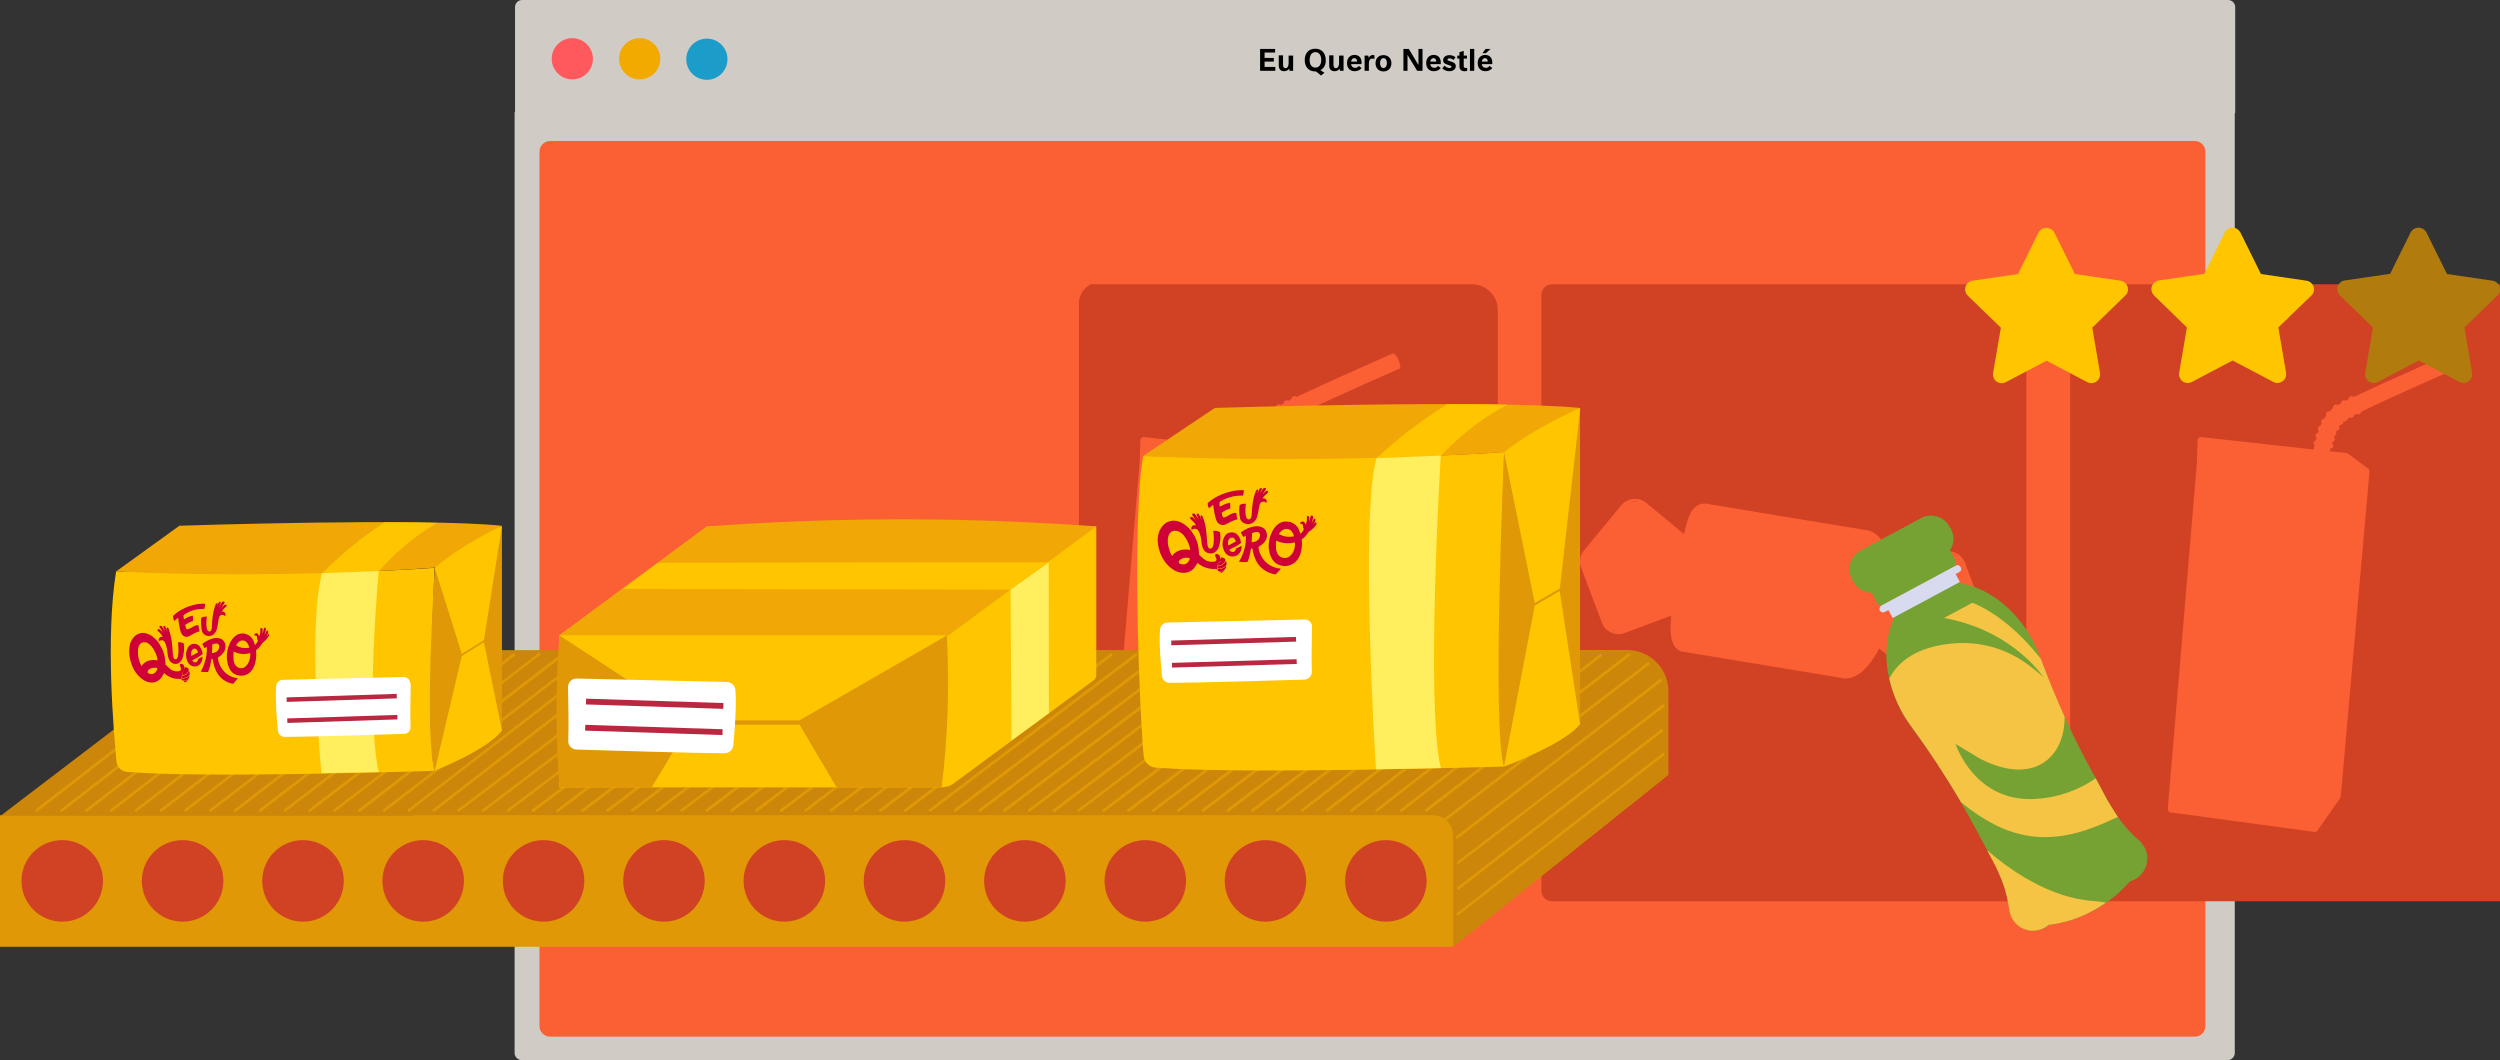 <?xml version="1.0" encoding="utf-8"?>
<!-- Generator: Adobe Illustrator 27.7.0, SVG Export Plug-In . SVG Version: 6.00 Build 0)  -->
<svg version="1.1" id="Camada_1" xmlns="http://www.w3.org/2000/svg" xmlns:xlink="http://www.w3.org/1999/xlink" x="0px" y="0px"
	 viewBox="0 0 1165 494" style="enable-background:new 0 0 1165 494;" xml:space="preserve">
<rect x="0" y="0" width="1165" height="494" fill="#333333" stroke="none"/>
<style type="text/css">
	.st0{fill:#D1CBC5;}
	.st1{fill:#FB6035;}
	.st2{fill:#FF585D;}
	.st3{fill:#F2A900;}
	.st4{fill:#1C9CC8;}
	.st5{fill:none;}
	.st6{clip-path:url(#SVGID_00000141452132325723523300000004560982513880679865_);}
	.st7{fill:#D14124;}
	.st8{fill:#FFC600;}
	.st9{fill:#B27B0D;}
	.st10{fill:#75A233;}
	.st11{fill:#D8DBF0;}
	.st12{fill:#F5C444;}
	.st13{fill:#CC8609;}
	.st14{fill:#E09807;}
	.st15{fill:#F1A706;}
	.st16{fill:#FFEF5F;}
	.st17{fill:#FFFFFF;}
	.st18{fill:#BA2741;}
	.st19{fill:#CE0037;}
	.st20{enable-background:new    ;}
</style>
<g id="Layer_2" transform="translate(0 -0.004)">
	<g id="Layer_1">
		<g id="Caminho_7742">
			<path class="st0" d="M243.3,0h795c1.8,0,3.3,1.5,3.3,3.3c0,0,0,0,0,0v49.4H240V3.3C240,1.5,241.5,0,243.3,0z"/>
		</g>
		<g id="Caminho_7756">
			<path class="st0" d="M1041.4,52.3v438.4c0,1.8-1.5,3.3-3.3,3.3h-795c-1.8,0-3.3-1.5-3.3-3.3V52.3H1041.4z"/>
		</g>
		<g id="Retângulo_1245">
			<path class="st1" d="M256.4,65.7h766.3c2.8,0,5,2.2,5,5v407.4c0,2.8-2.2,5-5,5H256.4c-2.8,0-5-2.2-5-5V70.7
				C251.4,67.9,253.6,65.7,256.4,65.7z"/>
		</g>
		<g id="Elipse_122">
			<circle class="st2" cx="266.7" cy="27.4" r="9.6"/>
		</g>
		<g id="Elipse_123">
			<circle class="st3" cx="298.1" cy="27.4" r="9.6"/>
		</g>
		<g id="Elipse_124">
			<circle class="st4" cx="329.4" cy="27.6" r="9.6"/>
		</g>
		<g id="Retângulo_1246">
			<path class="st5" d="M261.4,65.7h756.3c5.5,0,10,4.5,10,10v397.4c0,5.5-4.5,10-10,10H261.4c-5.5,0-10-4.5-10-10V75.7
				C251.4,70.2,255.9,65.7,261.4,65.7z"/>
		</g>
		<g>
			<defs>
				<path id="SVGID_1_" d="M261.4,65.7h756.3c5.5,0,10,4.5,10,10v397.4c0,5.5-4.5,10-10,10H261.4c-5.5,0-10-4.5-10-10V75.7
					C251.4,70.2,255.9,65.7,261.4,65.7z"/>
			</defs>
			<clipPath id="SVGID_00000028312143176322366200000012932345362576509846_">
				<use xlink:href="#SVGID_1_"  style="overflow:visible;"/>
			</clipPath>
			
				<g id="Grupo_12855" transform="translate(251.383 65.683)" style="clip-path:url(#SVGID_00000028312143176322366200000012932345362576509846_);">
				<g id="Retângulo_1247">
					<path class="st7" d="M232.6,66.8h202c6.6,0,12,5.4,12,12v263.5c0,6.6-5.4,12-12,12h-202c-6.6,0-12-5.4-12-12V78.8
						C220.6,72.1,225.9,66.8,232.6,66.8z"/>
				</g>
				<g id="Caminho_7757">
					<path class="st1" d="M398.3,99.2c-0.2-0.2-0.5-0.2-0.8-0.1c-0.3,0.1-29.7,13.1-44.8,20.2c-0.1-0.1-0.2-0.1-0.2-0.2
						c-0.4-0.2-0.8-0.3-1.2-0.1c-0.4,0.2-0.8,0.5-0.9,1c0,0.1,0,0.3-0.1,0.4c-0.5,0.2-0.9,0.4-1.3,0.7l-0.2-0.1
						c-0.4-0.2-0.8-0.2-1.2,0c-0.4,0.2-0.7,0.6-0.8,1.1v0.2c-0.6,0.3-1.1,0.6-1.5,0.8l-0.3-0.2c-0.4-0.2-0.9-0.2-1.2,0.1
						c-0.4,0.2-0.6,0.7-0.7,1.1c0,0.1,0,0.3,0,0.4c-0.6,0.5-1.1,1-1.6,1.5h-0.1c-0.4-0.1-0.9,0-1.2,0.4c-0.3,0.3-0.4,0.8-0.3,1.2
						c0,0.1,0.1,0.2,0.1,0.3c-0.4,0.5-0.7,1.1-1.1,1.6c-0.4,0-0.9,0.2-1.1,0.5c-0.3,0.4-0.3,0.8-0.1,1.2c0,0.1,0.1,0.2,0.1,0.3
						c-0.2,0.4-0.4,0.8-0.6,1.3l0,0c-0.4,0-0.8,0.3-1,0.7c-0.2,0.4-0.2,0.9,0,1.2c0,0.1,0.1,0.2,0.2,0.2c-0.1,0.4-0.3,0.8-0.4,1.2
						H336c-0.5,0-0.8,0.3-1,0.8c-0.2,0.4-0.1,0.9,0.2,1.2c0.1,0.1,0.1,0.2,0.2,0.3c-0.1,0.4-0.2,0.8-0.3,1.1c-0.4,0.1-0.8,0.4-1,0.8
						c-0.2,0.4-0.1,0.9,0.2,1.2c0.1,0.1,0.1,0.2,0.2,0.2c-0.2,0.7-0.3,1.4-0.4,2.1l-52.4-5.8c-0.4,0-0.9,0.1-1.2,0.4
						c-0.3,0.3-0.5,0.7-0.5,1.1l-0.3,10.2l-13.6,161.5c-0.1,0.8,0.5,1.6,1.3,1.7l67,9.1c0.1,0,0.1,0,0.2,0c0.4,0,0.7-0.1,1-0.3
						c0.1-0.1,0.1-0.1,0.2-0.2c0.1,0,0.1-0.1,0.2-0.2l10.5-15c0.2-0.2,0.2-0.5,0.3-0.7L360,154.1c0-0.5-0.2-1.1-0.6-1.4l-9.1-6.8
						c-0.3-0.3-0.6-0.4-0.9-0.5l-7.7-0.8c0.1-0.4,0.2-0.8,0.3-1.3c0.1,0,0.3-0.1,0.4-0.1c0.5-0.1,0.8-0.5,0.9-1
						c0.1-0.5-0.1-0.9-0.5-1.2l-0.1,0c0.1-0.2,0.1-0.5,0.2-0.7l0.2-0.1c0.7-0.2,1.1-0.8,0.9-1.5c-0.1-0.2-0.2-0.5-0.4-0.6
						c0.1-0.2,0.2-0.5,0.3-0.7c0.4-0.1,0.7-0.4,0.8-0.9c0.1-0.3,0.1-0.6-0.1-0.9c0.1-0.2,0.2-0.4,0.3-0.6h0.1c0.5,0,0.9-0.3,1.1-0.7
						c0.2-0.4,0.1-0.8-0.1-1.2c0.2-0.3,0.4-0.5,0.6-0.8c0.5,0,0.9-0.2,1.2-0.6c0.2-0.3,0.2-0.6,0.2-0.9l0.2-0.1
						c0.7,0.2,1.5-0.2,1.7-1c0-0.1,0-0.2,0-0.2c0.3-0.2,0.7-0.4,1.2-0.7l0.2,0.1c0.7,0.3,1.5-0.1,1.8-0.8c0-0.1,0.1-0.2,0.1-0.3
						l1.2-0.6l0.2,0.1c0.4,0.2,0.9,0.2,1.3-0.1c0.3-0.2,0.6-0.6,0.6-1c14.5-7.1,44.1-20,44.3-20.1c0.3-0.1,0.4-0.4,0.4-0.7
						C401.1,105.2,400.9,101.4,398.3,99.2z"/>
				</g>
				<g id="Retângulo_1248">
					<path class="st7" d="M471.9,66.8h216c2.8,0,5,2.2,5,5v277.5c0,2.8-2.2,5-5,5h-216c-2.8,0-5-2.2-5-5V71.8
						C466.9,69,469.1,66.8,471.9,66.8z"/>
				</g>
				<g id="Caminho_7758">
					<path class="st1" d="M673.9,222.1l-9.6-25.5c-1.6-4.3-6.4-6.5-10.7-4.8c0,0,0,0,0,0l-23.1,8.7c-0.3-3-1-5.9-2-8.7l-0.1-0.2
						c-0.1-0.3-0.2-0.5-0.3-0.7l-0.1-0.3l-0.3-0.7l-0.2-0.4c-0.1-0.2-0.2-0.4-0.3-0.6l-0.1-0.2c-0.4-0.7-0.8-1.5-1.3-2.2l-0.1-0.1
						c-0.2-0.2-0.3-0.4-0.5-0.7c0,0,0,0-0.1-0.1c-1.1-1.5-2.6-2.7-4.3-3.5l0,0c-0.2-0.1-0.4-0.2-0.7-0.3l-0.1,0
						c-0.2-0.1-0.4-0.1-0.6-0.2l-0.4-0.1l-0.3-0.1h-0.1c-0.2,0-0.5-0.1-0.7-0.1l-50.4-8.3l-22.2-3.7c-0.3-0.1-0.5-0.1-0.8-0.2
						c-0.3,0-0.6-0.1-0.9-0.1h-0.2c-1.5-0.1-3,0.3-4.3,1.2c-2.8,2-4.4,6.6-5.7,13l-17.6-14.5c-3.5-2.9-8.8-2.4-11.7,1.1c0,0,0,0,0,0
						l-4,4.9c-0.1,0.1-0.2,0.2-0.3,0.3l-12.4,15.1c-0.1,0.2-0.3,0.3-0.4,0.5l-0.2,0.2c-1.9,2.3-2.4,5.4-1.3,8.2l9.6,25.5
						c1.6,4.3,6.4,6.4,10.7,4.8l21.6-8.1c-0.6,6.5-0.4,11.6,1.7,14.5c0.7,1,1.8,1.8,3,2.2v0l0.3,0c0.2,0.1,0.4,0.1,0.7,0.2
						c0.3,0,0.5,0.1,0.8,0.1l72.6,12c0.3,0.1,0.5,0.1,0.8,0.2c0.5,0.1,0.9,0.1,1.4,0.1c5.6,0,11.3-5.4,15.6-14l19.2,15.7
						c3.5,2.9,8.8,2.4,11.7-1.1l17.3-21C674.5,227.9,675,224.8,673.9,222.1z M502.3,228.7c-1.5-0.2-2.8-0.8-3.9-1.8
						C499.5,227.8,500.9,228.4,502.3,228.7L502.3,228.7z M661.4,194.1c-1.2-0.9-2.5-1.5-3.9-1.8c0.7,0.1,1.4,0.3,2.1,0.6
						C660.3,193.2,660.9,193.6,661.4,194.1L661.4,194.1z M510.2,167.9h0.7c0.5,0,1,0.1,1.4,0.2c-1.4-0.1-2.9,0-4.3,0.4
						C508.7,168.2,509.5,168,510.2,167.9L510.2,167.9z M647.5,253.1c0.3,0,0.7,0,1,0c0.4,0,0.7,0,1.1-0.1c0.7-0.1,1.4-0.2,2.1-0.4
						C650.3,253.2,648.9,253.4,647.5,253.1L647.5,253.1z"/>
				</g>
				<g id="Retângulo_1249">
					<path class="st7" d="M-20.8,66.8h216c2.8,0,5,2.2,5,5v277.5c0,2.8-2.2,5-5,5h-216c-2.8,0-5-2.2-5-5V71.8
						C-25.8,69-23.6,66.8-20.8,66.8z"/>
				</g>
				<g id="Caminho_7759">
					<path class="st1" d="M181.2,222.1l-9.6-25.5c-1.6-4.3-6.4-6.5-10.7-4.8c0,0,0,0,0,0l-23.1,8.7c-0.3-3-1-5.9-2-8.7l-0.1-0.2
						c-0.1-0.3-0.2-0.5-0.3-0.7c0-0.1-0.1-0.2-0.1-0.3l-0.3-0.7l-0.2-0.4c-0.1-0.2-0.2-0.4-0.3-0.6c0-0.1-0.1-0.2-0.1-0.2
						c-0.4-0.7-0.8-1.5-1.3-2.2l-0.1-0.1c-0.2-0.2-0.3-0.4-0.5-0.7l-0.1-0.1c-1.1-1.5-2.6-2.7-4.3-3.5l0,0c-0.2-0.1-0.4-0.2-0.7-0.3
						l-0.1,0c-0.2-0.1-0.4-0.1-0.6-0.2s-0.3-0.1-0.4-0.1l-0.3-0.1h-0.1c-0.2,0-0.5-0.1-0.7-0.1L75.1,173l-22.2-3.7
						c-0.3-0.1-0.5-0.1-0.8-0.2c-0.3,0-0.6-0.1-0.9-0.1h-0.2c-1.5-0.1-3,0.3-4.3,1.2c-2.8,2-4.4,6.6-5.7,13l-17.6-14.5
						c-3.5-2.9-8.8-2.4-11.7,1.1c0,0,0,0,0,0l-4,4.9c-0.1,0.1-0.2,0.2-0.3,0.3l-12.4,15.1c-0.1,0.2-0.3,0.3-0.4,0.5l-0.2,0.2
						c-1.9,2.3-2.4,5.4-1.3,8.2l9.6,25.5c1.2,3.2,4.3,5.3,7.8,5.3c1,0,2-0.2,2.9-0.5l21.5-8.1c-0.6,6.5-0.4,11.6,1.7,14.5
						c0.7,1,1.8,1.8,3,2.2v0l0.3,0c0.2,0.1,0.4,0.1,0.7,0.2c0.3,0,0.5,0.1,0.8,0.1l72.6,12c0.3,0.1,0.5,0.1,0.8,0.2
						c0.5,0.1,0.9,0.1,1.4,0.1c5.6,0,11.3-5.4,15.6-14l19.2,15.7c3.5,2.9,8.8,2.4,11.7-1.1l17.3-21
						C181.7,228,182.3,224.8,181.2,222.1z M9.6,228.8c-1.4-0.2-2.8-0.8-3.9-1.8C6.9,227.8,8.2,228.4,9.6,228.8L9.6,228.8z
						 M168.7,194.1c-1.2-0.8-2.5-1.5-3.9-1.8C166.3,192.5,167.7,193.2,168.7,194.1L168.7,194.1z M17.5,167.9h0.7
						c0.5,0,1,0.1,1.4,0.2c-1.4-0.1-2.9,0-4.3,0.4C16,168.2,16.8,168,17.5,167.9z M154.8,253.1c0.3,0,0.7,0,1,0c0.4,0,0.7,0,1.1-0.1
						c0.7-0.1,1.4-0.2,2.1-0.4C157.6,253.2,156.2,253.3,154.8,253.1z"/>
				</g>
				<g id="Retângulo_1250">
					<path class="st7" d="M725.3,66.8h202c6.6,0,12,5.4,12,12v263.5c0,6.6-5.4,12-12,12h-202c-6.6,0-12-5.4-12-12V78.8
						C713.3,72.1,718.6,66.8,725.3,66.8z"/>
				</g>
				<g id="Caminho_7760">
					<path class="st1" d="M891,99.2c-0.2-0.2-0.5-0.2-0.8-0.1c-0.3,0.1-29.7,13.1-44.8,20.2c-0.1-0.1-0.2-0.1-0.2-0.2
						c-0.4-0.2-0.8-0.3-1.2-0.1c-0.4,0.2-0.8,0.5-0.9,1c0,0.1-0.1,0.3-0.1,0.4l-1.3,0.7l-0.2-0.1c-0.4-0.2-0.8-0.2-1.2,0
						c-0.4,0.2-0.7,0.6-0.8,1.1c0,0.1,0,0.1,0,0.2c-0.6,0.3-1.1,0.6-1.5,0.8l-0.3-0.2c-0.4-0.2-0.9-0.2-1.2,0.1
						c-0.4,0.2-0.6,0.7-0.7,1.1c0,0.1,0,0.3,0,0.4c-0.6,0.5-1.1,1-1.6,1.5h-0.1c-0.4-0.1-0.9,0-1.2,0.4c-0.3,0.3-0.4,0.8-0.3,1.2
						c0,0.1,0.1,0.2,0.1,0.3c-0.4,0.5-0.7,1.1-1.1,1.6c-0.4,0-0.9,0.2-1.1,0.5c-0.3,0.4-0.3,0.8-0.1,1.2c0,0.1,0.1,0.2,0.1,0.3
						c-0.2,0.4-0.4,0.8-0.6,1.3l0,0c-0.4,0-0.8,0.3-1,0.7c-0.2,0.4-0.2,0.9,0,1.2c0.1,0.1,0.1,0.2,0.2,0.2c-0.1,0.4-0.3,0.8-0.4,1.2
						h0c-0.4,0.1-0.8,0.3-1,0.8c-0.2,0.4-0.1,0.9,0.2,1.2c0.1,0.1,0.1,0.2,0.2,0.3c-0.1,0.4-0.2,0.8-0.3,1.1c-0.4,0.1-0.8,0.4-1,0.8
						c-0.2,0.4-0.1,0.9,0.2,1.2c0.1,0.1,0.2,0.2,0.2,0.2c-0.2,0.7-0.3,1.4-0.4,2.1l-52.4-5.8c-0.9-0.1-1.6,0.5-1.7,1.4
						c0,0,0,0.1,0,0.1l-0.3,10.2l-13.6,161.5c-0.1,0.8,0.5,1.6,1.3,1.7l67,9.1c0.1,0,0.1,0,0.2,0c0.4,0,0.7-0.1,1-0.3
						c0.1-0.1,0.1-0.1,0.2-0.2c0.1,0,0.1-0.1,0.1-0.2l10.5-15c0.1-0.2,0.2-0.5,0.3-0.7l13.4-151.5c0-0.5-0.2-1.1-0.6-1.4l-9.2-6.8
						c-0.3-0.3-0.6-0.4-1-0.5l-7.7-0.8c0.1-0.4,0.2-0.8,0.3-1.3c0.1,0,0.3-0.1,0.4-0.1c0.5-0.1,0.8-0.5,0.9-1
						c0.1-0.5-0.1-0.9-0.5-1.2l-0.1,0c0.1-0.2,0.2-0.5,0.2-0.7l0.2-0.1c0.4-0.1,0.8-0.5,0.9-0.9c0.1-0.4-0.1-0.9-0.4-1.2
						c0.1-0.2,0.2-0.5,0.3-0.7c0.4-0.1,0.7-0.4,0.8-0.9c0.1-0.3,0.1-0.6-0.1-0.9l0.3-0.6h0.1c0.5,0,0.9-0.3,1.1-0.7
						c0.2-0.4,0.1-0.8-0.1-1.2c0.2-0.3,0.4-0.5,0.6-0.8c0.7,0.1,1.3-0.5,1.4-1.1c0-0.1,0-0.2,0-0.4l0.1-0.1c0.5,0.1,0.9,0,1.3-0.3
						c0.3-0.2,0.4-0.6,0.5-0.9c0.3-0.2,0.7-0.4,1.2-0.7l0.1,0.1c0.4,0.2,1,0.1,1.3-0.2c0.3-0.2,0.5-0.5,0.5-0.9l1.2-0.6l0.2,0.1
						c0.4,0.2,0.9,0.2,1.3-0.1c0.3-0.2,0.6-0.6,0.6-1c14.5-7.1,44.1-20,44.3-20.1c0.3-0.1,0.4-0.4,0.4-0.7
						C893.8,105.2,893.6,101.4,891,99.2z"/>
				</g>
			</g>
		</g>
		<g id="Caminho_7761">
			<path class="st8" d="M957.4,108.5l9.5,19.2l21.2,3.1c2.2,0.3,3.8,2.4,3.5,4.6c-0.1,0.9-0.5,1.7-1.2,2.3L975,152.7l3.6,21.1
				c0.4,2.2-1.1,4.3-3.3,4.7c-0.9,0.2-1.8,0-2.6-0.4l-19-10l-19,10c-2,1.1-4.5,0.3-5.5-1.7c-0.4-0.8-0.6-1.7-0.4-2.6l3.6-21.1
				l-15.4-14.9c-1.6-1.6-1.7-4.2-0.1-5.8c0.6-0.6,1.4-1.1,2.3-1.2l21.2-3.1l9.5-19.2c1-2,3.4-2.9,5.5-1.9
				C956.3,107,957,107.7,957.4,108.5L957.4,108.5z"/>
		</g>
		<g id="Caminho_7762">
			<path class="st8" d="M1044.1,108.5l9.5,19.2l21.2,3.1c2.2,0.3,3.8,2.4,3.5,4.6c-0.1,0.9-0.5,1.7-1.2,2.3l-15.4,14.9l3.6,21.1
				c0.4,2.2-1.1,4.3-3.3,4.7c-0.9,0.2-1.8,0-2.6-0.4l-19-10l-19,10c-2,1.1-4.5,0.3-5.5-1.7c-0.4-0.8-0.6-1.7-0.4-2.6l3.6-21.1
				l-15.3-14.9c-1.6-1.6-1.7-4.2-0.1-5.8c0.6-0.6,1.5-1.1,2.3-1.2l21.2-3.1l9.5-19.2c1-2,3.4-2.9,5.5-1.9
				C1043,107,1043.7,107.7,1044.1,108.5L1044.1,108.5z"/>
		</g>
		<g id="Caminho_7763">
			<path class="st9" d="M1130.8,108.5l9.5,19.2l21.2,3.1c2.2,0.3,3.8,2.4,3.5,4.6c-0.1,0.9-0.5,1.7-1.2,2.3l-15.4,14.9l3.6,21.1
				c0.4,2.2-1.1,4.3-3.3,4.7c-0.9,0.2-1.8,0-2.6-0.4l-19-10l-19,10c-2,1.1-4.5,0.3-5.5-1.7c-0.4-0.8-0.6-1.7-0.4-2.6l3.6-21.1
				l-15.4-14.9c-1.6-1.6-1.6-4.2-0.1-5.8c0.6-0.6,1.4-1.1,2.3-1.2l21.2-3.1l9.5-19.2c1-2,3.4-2.9,5.5-1.9
				C1129.8,107,1130.4,107.7,1130.8,108.5L1130.8,108.5z"/>
		</g>
		<g id="Caminho_7764">
			<path class="st10" d="M996.9,391.7c-3.7-3.1-6.9-6.7-9.7-10.6c-1.9-2.7-3.6-5.5-5.2-8.4l-10.2-18.9
				c-8.2-15.6-15.4-31.7-21.4-48.3c-0.9-2.5-2.1-4.9-3.3-7.3c-8.5-15.8-22.8-25.7-36.5-26.8l-26.9,14.5c-6.7,12-6.3,29.4,2.2,45.2
				c1.2,2.4,2.7,4.6,4.2,6.8c10.5,14.2,20,29,28.5,44.5l10.2,18.9c1.6,2.9,3,5.9,4.2,9c1.7,4.5,2.8,9.2,3.5,14
				c0.9,6,6.5,10.2,12.6,9.3c2.1-0.3,4.1-1.2,5.7-2.6c14.7-1.9,28.1-9.2,37.8-20.3c2.1-0.6,3.9-1.7,5.3-3.3
				c2.8-3.2,3.5-7.8,1.9-11.7C999.1,394.2,998.1,392.9,996.9,391.7z"/>
		</g>
		<g id="Caminho_7765">
			<path class="st10" d="M895.3,241.4L867,256.6c-4.8,2.6-6.6,8.5-4,13.3c0,0,0,0,0,0l0,0l0.7,1.1c1.7,3.2,4.9,5.2,8.5,5.2l2.7,5
				c0.5,0.9,1.7,1.2,2.6,0.7l0,0l33.1-17.8c0.9-0.5,1.3-1.7,0.8-2.6l-2.7-5c2-3,2.1-6.9,0.4-10.1l-0.7-1.1
				C905.9,240.7,900,238.9,895.3,241.4z"/>
		</g>
		<g id="Caminho_7766">
			<path class="st11" d="M911.4,263.6l-34.7,18.6c-0.8,0.5-1.1,1.5-0.7,2.3c0.4,0.8,1.4,1.1,2.3,0.7l1.7-0.9l2,3.7l31.3-16.8l-2-3.7
				l1.7-0.9c0.8-0.4,1.2-1.4,0.7-2.2c0,0,0,0,0,0l-0.1-0.1C913.2,263.4,912.2,263.1,911.4,263.6L911.4,263.6z"/>
		</g>
		<g id="Linha_340">
			<line class="st5" x1="872.3" y1="276.3" x2="905.2" y2="258.5"/>
		</g>
		<g id="Caminho_7767">
			<path class="st12" d="M926,396.2l2.7,5.1c1.6,2.9,2.9,5.9,4.2,9c1.7,4.5,2.8,9.2,3.5,14c0.9,6,6.5,10.2,12.5,9.3
				c2.1-0.3,4.1-1.2,5.7-2.6c7.3-0.9,14.4-3.1,20.8-6.7c2.1-1.1,4.1-2.4,6-3.7c-1.9-0.3-3.8-0.6-5.7-0.7
				C954.4,418.4,935.8,404.7,926,396.2z"/>
		</g>
		<g id="Caminho_7768">
			<path class="st12" d="M981.9,372.7l-5.3-10c-8.2,5.7-17.9,9-27.9,9.6c-28.6,1.8-37.4-25.6-37.4-25.6l11.3,6.8
				c25.6,13.2,39.8-1.2,39.5-19.5c-4-8.9-7.7-17.9-11.1-27c-16.4-21-31.9-26.1-31.9-26.1l-13.2,7.1c29.1,5.2,43.4,23.4,46.5,27.7
				c-0.7-0.7-1.8-1.6-3.6-3.1c-6.9-5.7-21.8-16.5-45.4-11.8c-14,2.8-20.2,10-23,15.4c1.8,7.8,5.1,15.3,9.9,21.8
				c8.5,11.6,16.4,23.6,23.6,35.9c4.9,4.1,10.3,7.7,16,10.6c23.2,11.5,42.7,2.8,57-3.8C985.2,378,983.5,375.4,981.9,372.7z"/>
		</g>
		<g id="Caminho_7769">
			<path class="st13" d="M777.5,322.2v38.9L678,440.6L1.7,405.4l192-25.4H0.5L101.5,303l656.7-0.1
				C768.9,302.9,777.5,311.5,777.5,322.2z"/>
		</g>
		<g id="Caminho_7770">
			<path class="st14" d="M0,379.9h667.8c5.2,0,9.4,4.2,9.4,9.4c0,0,0,0,0,0v51.9H0V379.9z"/>
		</g>
		<g id="Caminho_7771">
			<path class="st14" d="M673.8,382.2c-0.4,0-0.7-0.3-0.7-0.6c0-0.2,0.1-0.4,0.3-0.5l94.4-72.4c0.3-0.1,0.7,0,0.9,0.3
				c0.1,0.2,0.1,0.5-0.1,0.7l-94.4,72.4C674.1,382.2,673.9,382.2,673.8,382.2z"/>
		</g>
		<g id="Caminho_7772">
			<path class="st14" d="M679,390.8c-0.4,0-0.6-0.3-0.6-0.7c0-0.2,0.1-0.3,0.2-0.4l95-73.3c0.3-0.1,0.7,0,0.9,0.3
				c0.1,0.2,0.1,0.5-0.1,0.7l-95,73.3C679.3,390.8,679.1,390.8,679,390.8z"/>
		</g>
		<g id="Caminho_7773">
			<path class="st14" d="M679.6,402.5c-0.4,0-0.6-0.3-0.6-0.6c0-0.2,0.1-0.4,0.3-0.5l95.5-73.1c0.3-0.1,0.7,0,0.9,0.3
				c0.1,0.2,0.1,0.5-0.1,0.7L680,402.3C679.9,402.4,679.7,402.5,679.6,402.5z"/>
		</g>
		<g id="Caminho_7774">
			<path class="st14" d="M679.5,414.6c-0.4,0-0.6-0.3-0.6-0.7c0-0.2,0.1-0.3,0.2-0.4l94.9-73.6c0.3-0.2,0.7-0.2,0.9,0.1
				s0.2,0.7-0.1,0.9l-94.9,73.6C679.7,414.5,679.6,414.6,679.5,414.6z"/>
		</g>
		<g id="Caminho_7775">
			<path class="st14" d="M679.3,426.6c-0.4,0-0.6-0.3-0.6-0.7c0-0.2,0.1-0.3,0.2-0.4l95.7-74.4c0.2-0.3,0.6-0.3,0.9-0.1
				c0.3,0.2,0.3,0.6,0.1,0.9c-0.1,0.1-0.2,0.2-0.3,0.2l-95.7,74.4C679.6,426.5,679.4,426.6,679.3,426.6z"/>
		</g>
		<g id="Caminho_7776">
			<path class="st14" d="M664.6,378.3c-0.4,0-0.6-0.3-0.6-0.7c0-0.2,0.1-0.3,0.2-0.5l94.5-72.5c0.3-0.2,0.7,0,0.9,0.3
				c0.1,0.2,0.1,0.5-0.1,0.7L665,378.2C664.9,378.3,664.7,378.3,664.6,378.3z"/>
		</g>
		<g id="Caminho_7777">
			<path class="st14" d="M653,378.3c-0.4,0-0.6-0.4-0.6-0.7c0-0.2,0.1-0.3,0.2-0.4l93-72.4c0.3-0.2,0.7,0,0.9,0.3
				c0.1,0.2,0.1,0.5-0.1,0.7l-93,72.4C653.3,378.3,653.2,378.3,653,378.3z"/>
		</g>
		<g id="Caminho_7778">
			<path class="st14" d="M641.5,378.3c-0.4,0-0.6-0.3-0.7-0.6c0-0.2,0.1-0.4,0.3-0.5l93.5-72.6c0.2-0.3,0.7-0.3,0.9-0.1
				s0.3,0.7,0.1,0.9c-0.1,0.1-0.1,0.1-0.2,0.2l-93.6,72.6C641.7,378.3,641.6,378.3,641.5,378.3z"/>
		</g>
		<g id="Caminho_7779">
			<path class="st14" d="M629.9,378.3c-0.4,0-0.6-0.3-0.7-0.6c0-0.2,0.1-0.4,0.3-0.5l93.8-72.8c0.3-0.2,0.7,0,0.9,0.3
				c0.1,0.2,0.1,0.5-0.1,0.7l-93.8,72.8C630.2,378.3,630,378.3,629.9,378.3z"/>
		</g>
		<g id="Caminho_7780">
			<path class="st14" d="M618.3,378.3c-0.4,0-0.6-0.4-0.6-0.7c0-0.2,0.1-0.3,0.2-0.4l93.4-72.8c0.3-0.2,0.7-0.1,0.9,0.2
				c0.2,0.3,0.1,0.7-0.1,0.9l-93.4,72.8C618.6,378.3,618.5,378.3,618.3,378.3z"/>
		</g>
		<g id="Caminho_7781">
			<path class="st14" d="M606.8,378.3c-0.4,0-0.6-0.3-0.6-0.7c0-0.2,0.1-0.3,0.2-0.4l93.6-72.7c0.3-0.2,0.7-0.2,0.9,0.1
				c0.2,0.3,0.2,0.7-0.1,0.9c0,0,0,0,0,0l-93.6,72.7C607,378.3,606.9,378.3,606.8,378.3z"/>
		</g>
		<g id="Caminho_7782">
			<path class="st14" d="M595.2,378.3c-0.4,0-0.6-0.3-0.6-0.7c0-0.2,0.1-0.4,0.2-0.5l94.1-72.9c0.3-0.2,0.7,0,0.9,0.3
				c0.1,0.2,0.1,0.5-0.1,0.7l-94.1,72.9C595.5,378.3,595.3,378.3,595.2,378.3z"/>
		</g>
		<g id="Caminho_7783">
			<path class="st14" d="M583.6,378.3c-0.4,0-0.6-0.4-0.6-0.7c0-0.2,0.1-0.3,0.2-0.4l96.1-72.7c0.3-0.1,0.7,0,0.9,0.4
				c0.1,0.2,0.1,0.5-0.1,0.7l-96.1,72.7C583.9,378.3,583.8,378.3,583.6,378.3z"/>
		</g>
		<g id="Caminho_7784">
			<path class="st14" d="M572.1,378.3c-0.4,0-0.6-0.4-0.6-0.7c0-0.2,0.1-0.3,0.2-0.4l96.1-72.7c0.3-0.1,0.7,0,0.9,0.4
				c0.1,0.2,0.1,0.5-0.1,0.7l-96.1,72.7C572.3,378.3,572.2,378.3,572.1,378.3z"/>
		</g>
		<g id="Caminho_7785">
			<path class="st14" d="M560.5,378.3c-0.4,0-0.6-0.4-0.6-0.7c0-0.2,0.1-0.3,0.2-0.4l96.1-72.7c0.3-0.1,0.7,0,0.9,0.4
				c0.1,0.2,0.1,0.5-0.1,0.7l-96.1,72.7C560.8,378.3,560.7,378.3,560.5,378.3z"/>
		</g>
		<g id="Caminho_7786">
			<path class="st14" d="M549,378.3c-0.4,0-0.6-0.4-0.6-0.7c0-0.2,0.1-0.3,0.2-0.4l96.1-72.7c0.3-0.1,0.7,0,0.9,0.4
				c0.1,0.2,0.1,0.5-0.1,0.7l-96.1,72.7C549.2,378.3,549.1,378.3,549,378.3z"/>
		</g>
		<g id="Caminho_7787">
			<path class="st14" d="M537.4,378.3c-0.4,0-0.6-0.4-0.6-0.7c0-0.2,0.1-0.3,0.2-0.4l96.1-72.7c0.3-0.1,0.7,0,0.9,0.3
				c0.1,0.2,0.1,0.5-0.1,0.7l-96.1,72.7C537.7,378.3,537.5,378.3,537.4,378.3z"/>
		</g>
		<g id="Caminho_7788">
			<path class="st14" d="M525.8,378.3c-0.4,0-0.6-0.3-0.6-0.7c0-0.2,0.1-0.3,0.2-0.4l96.1-72.7c0.3-0.1,0.7,0,0.9,0.4
				c0.1,0.2,0.1,0.5-0.1,0.7l-96.1,72.7C526.1,378.3,526,378.3,525.8,378.3z"/>
		</g>
		<g id="Caminho_7789">
			<path class="st14" d="M514.3,378.3c-0.4,0-0.6-0.3-0.6-0.7c0-0.2,0.1-0.3,0.2-0.4l96.1-72.7c0.3-0.1,0.7,0,0.9,0.4
				c0.1,0.2,0.1,0.5-0.1,0.7l-96.1,72.7C514.5,378.3,514.4,378.3,514.3,378.3z"/>
		</g>
		<g id="Caminho_7790">
			<path class="st14" d="M502.7,378.3c-0.4,0-0.6-0.3-0.6-0.7c0-0.2,0.1-0.3,0.2-0.4l96.1-72.7c0.2-0.3,0.7-0.3,0.9-0.1
				c0.3,0.2,0.3,0.7,0.1,0.9c-0.1,0.1-0.2,0.2-0.3,0.2l-96.1,72.7C503,378.3,502.9,378.3,502.7,378.3z"/>
		</g>
		<g id="Caminho_7791">
			<path class="st14" d="M491.2,378.3c-0.4,0-0.6-0.3-0.6-0.7c0-0.2,0.1-0.3,0.2-0.4l96.1-72.7c0.3-0.1,0.7,0,0.9,0.4
				c0.1,0.2,0.1,0.5-0.1,0.7l-96.1,72.7C491.4,378.3,491.3,378.3,491.2,378.3z"/>
		</g>
		<g id="Caminho_7792">
			<path class="st14" d="M479.6,378.3c-0.4,0-0.6-0.3-0.6-0.7c0-0.2,0.1-0.3,0.2-0.4l96.1-72.7c0.3-0.1,0.7,0,0.9,0.4
				c0.1,0.2,0.1,0.5-0.1,0.7L480,378.2C479.9,378.3,479.7,378.3,479.6,378.3z"/>
		</g>
		<g id="Caminho_7793">
			<path class="st14" d="M468,378.3c-0.4,0-0.6-0.3-0.6-0.7c0-0.2,0.1-0.3,0.2-0.4l96.1-72.7c0.3-0.1,0.7,0,0.9,0.4
				c0.1,0.2,0.1,0.5-0.1,0.7l-96.1,72.7C468.3,378.3,468.2,378.3,468,378.3z"/>
		</g>
		<g id="Caminho_7794">
			<path class="st14" d="M456.5,378.3c-0.4,0-0.6-0.3-0.6-0.7c0-0.2,0.1-0.3,0.2-0.4l96.1-72.7c0.3-0.1,0.7,0,0.9,0.4
				c0.1,0.2,0.1,0.5-0.1,0.7l-96.1,72.7C456.7,378.3,456.6,378.3,456.5,378.3z"/>
		</g>
		<g id="Caminho_7795">
			<path class="st14" d="M444.9,378.3c-0.4,0-0.6-0.3-0.6-0.7c0-0.2,0.1-0.3,0.2-0.4l96.2-72.7c0.3-0.1,0.7,0,0.9,0.4
				c0.1,0.2,0.1,0.5-0.1,0.7l-96.1,72.7C445.2,378.3,445.1,378.3,444.9,378.3z"/>
		</g>
		<g id="Caminho_7796">
			<path class="st14" d="M433.3,378.3c-0.4,0-0.6-0.3-0.6-0.7c0-0.2,0.1-0.3,0.2-0.4l96.1-72.7c0.3-0.1,0.7,0,0.9,0.4
				c0.1,0.2,0.1,0.5-0.1,0.7l-96.1,72.7C433.6,378.3,433.5,378.3,433.3,378.3z"/>
		</g>
		<g id="Caminho_7797">
			<path class="st14" d="M421.8,378.3c-0.4,0-0.6-0.3-0.6-0.7c0-0.2,0.1-0.3,0.2-0.4l96.1-72.7c0.3-0.1,0.7,0,0.9,0.4
				c0.1,0.2,0.1,0.5-0.1,0.7l-96.1,72.7C422.1,378.3,421.9,378.3,421.8,378.3z"/>
		</g>
		<g id="Caminho_7798">
			<path class="st14" d="M410.2,378.3c-0.4,0-0.6-0.4-0.6-0.7c0-0.2,0.1-0.3,0.2-0.4l96.1-72.7c0.3-0.1,0.7,0,0.9,0.4
				c0.1,0.2,0.1,0.5-0.1,0.7l-96.1,72.7C410.5,378.3,410.4,378.3,410.2,378.3z"/>
		</g>
		<g id="Caminho_7799">
			<path class="st14" d="M398.7,378.3c-0.4,0-0.6-0.3-0.6-0.7c0-0.2,0.1-0.3,0.2-0.4l96.1-72.7c0.2-0.3,0.7-0.3,0.9-0.1
				s0.3,0.7,0.1,0.9c-0.1,0.1-0.2,0.1-0.3,0.2l-96.1,72.7C398.9,378.3,398.8,378.3,398.7,378.3z"/>
		</g>
		<g id="Caminho_7800">
			<path class="st14" d="M387.1,378.3c-0.4,0-0.6-0.3-0.6-0.7c0-0.2,0.1-0.3,0.2-0.4l96.1-72.7c0.3-0.1,0.7,0,0.9,0.4
				c0.1,0.2,0.1,0.5-0.1,0.7l-96.1,72.7C387.4,378.3,387.2,378.3,387.1,378.3z"/>
		</g>
		<g id="Caminho_7801">
			<path class="st14" d="M375.5,378.3c-0.4,0-0.7-0.3-0.6-0.7c0-0.2,0.1-0.4,0.2-0.5l96.1-72.7c0.3-0.1,0.7,0,0.9,0.3
				c0.1,0.2,0.1,0.5-0.1,0.7l-96.1,72.7C375.8,378.3,375.7,378.3,375.5,378.3z"/>
		</g>
		<g id="Caminho_7802">
			<path class="st14" d="M364,378.3c-0.4,0-0.6-0.3-0.6-0.7c0-0.2,0.1-0.3,0.2-0.4l96.1-72.7c0.3-0.1,0.7,0,0.9,0.4
				c0.1,0.2,0.1,0.5-0.1,0.7l-96.1,72.7C364.3,378.3,364.1,378.3,364,378.3z"/>
		</g>
		<g id="Caminho_7803">
			<path class="st14" d="M352.4,378.3c-0.4,0-0.6-0.3-0.6-0.7c0-0.2,0.1-0.3,0.2-0.4l96.1-72.7c0.3-0.1,0.7,0,0.9,0.4
				c0.1,0.2,0.1,0.5-0.1,0.7l-96.1,72.7C352.7,378.3,352.6,378.3,352.4,378.3z"/>
		</g>
		<g id="Caminho_7804">
			<path class="st14" d="M340.9,378.3c-0.4,0-0.6-0.3-0.6-0.7c0-0.2,0.1-0.3,0.2-0.4l96.1-72.7c0.3-0.1,0.7,0,0.9,0.4
				c0.1,0.2,0.1,0.5-0.1,0.7l-96.1,72.7C341.1,378.3,341,378.3,340.9,378.3z"/>
		</g>
		<g id="Caminho_7805">
			<path class="st14" d="M329.3,378.3c-0.4,0-0.6-0.3-0.6-0.7c0-0.2,0.1-0.3,0.2-0.4l96.1-72.7c0.3-0.1,0.7,0,0.9,0.4
				c0.1,0.2,0.1,0.5-0.1,0.7l-96.1,72.7C329.6,378.3,329.4,378.3,329.3,378.3z"/>
		</g>
		<g id="Caminho_7806">
			<path class="st14" d="M317.7,378.3c-0.4,0-0.6-0.3-0.6-0.7c0-0.2,0.1-0.3,0.2-0.4l96.1-72.7c0.2-0.3,0.7-0.3,0.9-0.1
				s0.3,0.7,0.1,0.9c-0.1,0.1-0.2,0.1-0.3,0.2l-96.1,72.7C318,378.3,317.9,378.3,317.7,378.3z"/>
		</g>
		<g id="Caminho_7807">
			<path class="st14" d="M306.2,378.3c-0.4,0-0.6-0.3-0.6-0.7c0-0.2,0.1-0.3,0.2-0.4l96.1-72.7c0.3-0.1,0.7,0,0.9,0.4
				c0.1,0.2,0.1,0.5-0.1,0.7l-96.1,72.7C306.5,378.3,306.3,378.3,306.2,378.3z"/>
		</g>
		<g id="Caminho_7808">
			<path class="st14" d="M294.6,378.3c-0.4,0-0.6-0.3-0.6-0.7c0-0.2,0.1-0.3,0.2-0.4l96.1-72.7c0.3-0.1,0.7,0,0.9,0.4
				c0.1,0.2,0.1,0.5-0.1,0.7L295,378.2C294.9,378.3,294.8,378.3,294.6,378.3z"/>
		</g>
		<g id="Caminho_7809">
			<path class="st14" d="M283.1,378.3c-0.4,0-0.6-0.3-0.7-0.6c0-0.2,0.1-0.4,0.3-0.5l96.1-72.7c0.3-0.1,0.7,0,0.9,0.4
				c0.1,0.2,0.1,0.5-0.1,0.7l-96.1,72.7C283.3,378.3,283.2,378.3,283.1,378.3z"/>
		</g>
		<g id="Caminho_7810">
			<path class="st14" d="M271.5,378.3c-0.4,0-0.6-0.3-0.7-0.6c0-0.2,0.1-0.4,0.3-0.5l96.1-72.7c0.3-0.1,0.7,0,0.9,0.4
				c0.1,0.2,0.1,0.5-0.1,0.7l-96.1,72.7C271.8,378.3,271.6,378.3,271.5,378.3z"/>
		</g>
		<g id="Caminho_7811">
			<path class="st14" d="M259.9,378.3c-0.4,0-0.6-0.3-0.7-0.6c0-0.2,0.1-0.4,0.3-0.5l96.1-72.7c0.3-0.1,0.7,0,0.9,0.4
				c0.1,0.2,0.1,0.5-0.1,0.7l-96.1,72.7C260.2,378.3,260.1,378.3,259.9,378.3z"/>
		</g>
		<g id="Caminho_7812">
			<path class="st14" d="M248.4,378.3c-0.4,0-0.6-0.3-0.7-0.6c0-0.2,0.1-0.4,0.3-0.5l96.1-72.7c0.3-0.1,0.7,0,0.9,0.4
				c0.1,0.2,0.1,0.5-0.1,0.7l-96.1,72.7C248.7,378.3,248.5,378.3,248.4,378.3z"/>
		</g>
		<g id="Caminho_7813">
			<path class="st14" d="M236.8,378.3c-0.4,0-0.6-0.3-0.7-0.6c0-0.2,0.1-0.4,0.3-0.5l96.1-72.7c0.2-0.3,0.7-0.3,0.9-0.1
				s0.3,0.7,0.1,0.9c-0.1,0.1-0.2,0.1-0.3,0.2l-96.1,72.7C237.1,378.3,236.9,378.3,236.8,378.3z"/>
		</g>
		<g id="Caminho_7814">
			<path class="st14" d="M225.2,378.3c-0.4,0-0.6-0.3-0.7-0.6c0-0.2,0.1-0.4,0.3-0.5l96.1-72.7c0.2-0.3,0.7-0.3,0.9-0.1
				s0.3,0.7,0.1,0.9c-0.1,0.1-0.2,0.1-0.3,0.2l-96.1,72.7C225.5,378.3,225.4,378.3,225.2,378.3z"/>
		</g>
		<g id="Caminho_7815">
			<path class="st14" d="M213.7,378.3c-0.4,0-0.6-0.3-0.6-0.7c0-0.2,0.1-0.3,0.2-0.4l96.1-72.7c0.2-0.3,0.7-0.3,0.9-0.1
				s0.3,0.7,0.1,0.9c-0.1,0.1-0.2,0.1-0.3,0.2l-96.1,72.7C214,378.3,213.8,378.3,213.7,378.3z"/>
		</g>
		<g id="Caminho_7816">
			<path class="st14" d="M202.1,378.3c-0.4,0-0.6-0.3-0.6-0.7c0-0.2,0.1-0.3,0.2-0.4l93.8-72.6c0.3-0.2,0.7,0,0.9,0.3
				c0.1,0.2,0.1,0.5-0.1,0.7l-93.8,72.6C202.4,378.3,202.3,378.3,202.1,378.3z"/>
		</g>
		<g id="Caminho_7817">
			<path class="st14" d="M190.6,378.3c-0.4,0-0.6-0.3-0.6-0.7c0-0.2,0.1-0.3,0.2-0.5l94-72.6c0.2-0.3,0.7-0.3,0.9-0.1
				c0.3,0.2,0.3,0.7,0.1,0.9c-0.1,0.1-0.2,0.2-0.3,0.2l-94,72.6C190.9,378.3,190.7,378.3,190.6,378.3z"/>
		</g>
		<g id="Caminho_7818">
			<path class="st14" d="M179,378.3c-0.4,0-0.6-0.3-0.6-0.7c0-0.2,0.1-0.3,0.2-0.4l94.4-72.4c0.2-0.3,0.7-0.3,0.9-0.1
				c0.3,0.2,0.3,0.7,0.1,0.9c-0.1,0.1-0.2,0.2-0.3,0.2l-94.4,72.4C179.3,378.3,179.1,378.3,179,378.3z"/>
		</g>
		<g id="Caminho_7819">
			<path class="st14" d="M167.4,378.3c-0.4,0-0.6-0.4-0.6-0.7c0-0.2,0.1-0.3,0.2-0.4l94.4-72.4c0.3-0.1,0.7,0,0.9,0.4
				c0.1,0.2,0.1,0.5-0.1,0.7l-94.4,72.4C167.7,378.3,167.6,378.3,167.4,378.3z"/>
		</g>
		<g id="Caminho_7820">
			<path class="st14" d="M155.9,378.3c-0.4,0-0.6-0.4-0.6-0.7c0-0.2,0.1-0.3,0.2-0.4l95.2-72.7c0.2-0.3,0.6-0.3,0.9-0.1
				c0.3,0.2,0.3,0.6,0.1,0.9c-0.1,0.1-0.2,0.2-0.3,0.2l-95.2,72.7C156.2,378.3,156,378.3,155.9,378.3z"/>
		</g>
		<g id="Caminho_7821">
			<path class="st14" d="M144.3,378.3c-0.4,0-0.6-0.3-0.6-0.7c0-0.2,0.1-0.3,0.2-0.4l95.2-72.6c0.3-0.2,0.7-0.2,0.9,0.1
				c0.2,0.3,0.2,0.7-0.1,0.9c0,0,0,0,0,0l-95.2,72.6C144.6,378.3,144.5,378.3,144.3,378.3z"/>
		</g>
		<g id="Caminho_7822">
			<path class="st14" d="M132.8,378.3c-0.4,0-0.6-0.4-0.6-0.7c0-0.2,0.1-0.3,0.2-0.4l95-72.5c0.2-0.3,0.7-0.3,0.9-0.1
				c0.3,0.2,0.3,0.7,0.1,0.9c-0.1,0.1-0.2,0.2-0.3,0.2l-95,72.5C133,378.3,132.9,378.3,132.8,378.3z"/>
		</g>
		<g id="Caminho_7823">
			<path class="st14" d="M121.2,378.3c-0.4,0-0.6-0.4-0.6-0.7c0-0.2,0.1-0.3,0.2-0.4l94.7-72.7c0.3-0.2,0.7-0.2,0.9,0.1
				c0.2,0.3,0.2,0.7-0.1,0.9l0,0l-94.7,72.7C121.5,378.3,121.3,378.3,121.2,378.3z"/>
		</g>
		<g id="Caminho_7824">
			<path class="st14" d="M109.6,378.3c-0.4,0-0.6-0.4-0.6-0.7c0-0.2,0.1-0.3,0.2-0.4l94.8-72.7c0.3-0.2,0.7-0.2,0.9,0.1
				c0.2,0.3,0.2,0.7-0.1,0.9l0,0L110,378.2C109.9,378.3,109.8,378.3,109.6,378.3z"/>
		</g>
		<g id="Caminho_7825">
			<path class="st14" d="M98.1,378.3c-0.4,0-0.6-0.4-0.6-0.7c0-0.2,0.1-0.3,0.2-0.4l94.2-72.2c0.2-0.3,0.6-0.3,0.9-0.1
				c0.3,0.2,0.3,0.6,0.1,0.9c-0.1,0.1-0.2,0.2-0.3,0.2l-94.2,72.2C98.4,378.3,98.2,378.3,98.1,378.3z"/>
		</g>
		<g id="Caminho_7826">
			<path class="st14" d="M86.5,378.3c-0.4,0-0.7-0.3-0.6-0.7c0-0.2,0.1-0.4,0.2-0.5l94.2-72.2c0.2-0.3,0.6-0.3,0.9-0.1
				c0.3,0.2,0.3,0.6,0.1,0.9c-0.1,0.1-0.2,0.2-0.3,0.2l-94.2,72.2C86.8,378.3,86.7,378.3,86.5,378.3z"/>
		</g>
		<g id="Caminho_7827">
			<path class="st14" d="M75,378.3c-0.4,0-0.6-0.4-0.6-0.7c0-0.2,0.1-0.3,0.2-0.4l94.2-72.2c0.2-0.3,0.7-0.3,0.9-0.1
				c0.3,0.2,0.3,0.7,0.1,0.9c-0.1,0.1-0.1,0.1-0.2,0.2l-94.2,72.2C75.2,378.3,75.1,378.3,75,378.3z"/>
		</g>
		<g id="Caminho_7828">
			<path class="st14" d="M63.4,378.3c-0.4,0-0.6-0.4-0.6-0.7c0-0.2,0.1-0.3,0.2-0.4l93.8-72.5c0.3-0.2,0.7-0.2,0.9,0.1
				c0.2,0.3,0.2,0.7-0.1,0.9c0,0,0,0,0,0l-93.9,72.5C63.7,378.3,63.5,378.3,63.4,378.3z"/>
		</g>
		<g id="Caminho_7829">
			<path class="st14" d="M51.8,378.3c-0.4,0-0.6-0.4-0.6-0.7c0-0.2,0.1-0.3,0.2-0.4l93.9-72.5c0.3-0.2,0.7-0.2,0.9,0.1
				c0.2,0.3,0.2,0.7-0.1,0.9c0,0,0,0,0,0l-93.9,72.5C52.1,378.3,52,378.3,51.8,378.3z"/>
		</g>
		<g id="Caminho_7830">
			<path class="st14" d="M40.3,378.3c-0.4,0-0.6-0.4-0.6-0.7c0-0.2,0.1-0.3,0.2-0.4l93.9-72.5c0.3-0.2,0.7-0.2,0.9,0.1
				c0.2,0.3,0.2,0.7-0.1,0.9c0,0,0,0,0,0l-93.9,72.5C40.6,378.3,40.4,378.3,40.3,378.3z"/>
		</g>
		<g id="Caminho_7831">
			<path class="st14" d="M28.7,378.3c-0.4,0-0.6-0.3-0.6-0.7c0-0.2,0.1-0.3,0.2-0.4l94.2-72.8c0.3-0.2,0.7,0,0.9,0.3
				c0.1,0.2,0.1,0.5-0.1,0.7l-94.2,72.8C29,378.3,28.8,378.3,28.7,378.3z"/>
		</g>
		<g id="Caminho_7832">
			<path class="st14" d="M17.1,378.3c-0.4,0-0.6-0.3-0.6-0.7c0-0.2,0.1-0.3,0.2-0.5l94.2-72.8c0.3-0.2,0.7,0,0.9,0.3
				c0.1,0.2,0.1,0.5-0.1,0.7l-94.2,72.8C17.4,378.3,17.3,378.3,17.1,378.3z"/>
		</g>
		<g id="Elipse_125">
			<circle class="st7" cx="29" cy="410.5" r="19"/>
		</g>
		<g id="Elipse_126">
			<circle class="st7" cx="85.1" cy="410.5" r="19"/>
		</g>
		<g id="Elipse_127">
			<circle class="st7" cx="141.2" cy="410.5" r="19"/>
		</g>
		<g id="Elipse_128">
			<circle class="st7" cx="197.2" cy="410.5" r="19"/>
		</g>
		<g id="Elipse_129">
			<circle class="st7" cx="253.3" cy="410.5" r="19"/>
		</g>
		<g id="Elipse_130">
			<circle class="st7" cx="309.4" cy="410.5" r="19"/>
		</g>
		<g id="Elipse_131">
			<circle class="st7" cx="365.5" cy="410.5" r="19"/>
		</g>
		<g id="Elipse_132">
			<circle class="st7" cx="421.5" cy="410.5" r="19"/>
		</g>
		<g id="Elipse_133">
			<circle class="st7" cx="477.6" cy="410.5" r="19"/>
		</g>
		<g id="Elipse_134">
			<circle class="st7" cx="533.7" cy="410.5" r="19"/>
		</g>
		<g id="Elipse_135">
			<circle class="st7" cx="589.7" cy="410.5" r="19"/>
		</g>
		<g id="Elipse_136">
			<circle class="st7" cx="645.8" cy="410.5" r="19"/>
		</g>
		<g id="Caminho_7139" transform="translate(260.668 245.302)">
			<g id="Caminho_7833">
				<path class="st8" d="M68.9,0L0,50.8v70.8h178.2c2,0,3.9-0.6,5.5-1.8L249,71.7c0.8-0.6,1.2-1.5,1.2-2.4V0H68.9z"/>
			</g>
		</g>
		<g id="Caminho_7834">
			<path class="st14" d="M441.3,296.1l0.1,3.2c1,22.6,0.2,45.2-2.6,67.6H260.7c-1.7-21.7-1.8-43.6-0.4-65.3l0.4-5.5L441.3,296.1z"/>
		</g>
		<g id="Caminho_7141" transform="translate(260.662 242.016)">
			<g id="Caminho_7835">
				<path class="st15" d="M250.2,3.3l-11.8-0.8C181.9-1.1,125.3-0.8,68.9,3.3l0,0L0,54.1h181.3L250.2,3.3z"/>
			</g>
		</g>
		<g id="Caminho_7143" transform="translate(470.893 262.03)">
			<g id="Caminho_7836">
				<path class="st16" d="M0,12.7l0.5,70.3l17.4-12.7L17.8,0L0,12.7z"/>
			</g>
		</g>
		<g id="Caminho_7150" transform="translate(290.085 262.03)">
			<g id="Caminho_7837">
				<path class="st8" d="M198.6,0l-182,0.2L0,12.4l180.8,0.3L198.6,0z"/>
			</g>
		</g>
		<g id="Caminho_7154" transform="translate(260.662 296.066)">
			<g id="Caminho_7838">
				<path class="st8" d="M0,0l60.5,39.6h51.4L180.7,0L0,0z"/>
			</g>
		</g>
		<g id="Caminho_7156" transform="translate(303.783 337.705)">
			<g id="Caminho_7839">
				<path class="st8" d="M68.8,0L86,29.1H0L17.4,0H68.8z"/>
			</g>
		</g>
		<g id="Caminho_7840">
			<path class="st17" d="M264.7,320.4c0.1,6.3,0.4,18.1,0.1,24.8c-0.1,2.2,1.7,4.1,3.9,4.1c0,0,0,0,0,0c13.4,0.4,55.7,1.7,69,1.7
				c2.1,0,3.8-1.6,4-3.6c0.6-6,1.6-18.4,1-25.9c-0.2-2-1.9-3.6-3.9-3.7l-70-1.6c-2.2-0.1-4.1,1.7-4.1,3.9
				C264.7,320.2,264.7,320.3,264.7,320.4L264.7,320.4z"/>
		</g>
		<g id="Retângulo_1252">
			
				<rect x="303.6" y="296.2" transform="matrix(3.210847e-02 -1 1 3.210847e-02 -32.901 622.364)" class="st18" width="2.7" height="64"/>
		</g>
		<g id="Retângulo_1253">
			
				<rect x="303.2" y="308.4" transform="matrix(3.210847e-02 -1 1 3.210847e-02 -45.474 633.778)" class="st18" width="2.7" height="64"/>
		</g>
		<g id="Caminho_7841">
			<path class="st8" d="M532.7,212.5c0,0,107.5,2.6,168.2-1.8c0,0-4.3,134.8,0,146.5c0,0-121.8,3.8-162.4,0.5
				c-2.8-0.2-5.1-2.3-5.5-5C531.4,338.2,527.1,245.5,532.7,212.5z"/>
		</g>
		<g id="Caminho_7842">
			<path class="st15" d="M532.7,212.5l33.4-22.4c0,0,127.5-4,170.2,0c0,0-22,17.6-35.4,20.6C700.9,210.7,619.4,216.6,532.7,212.5z"
				/>
		</g>
		<g id="Caminho_7843">
			<path class="st14" d="M700.9,357.2c0,0,28.2-10.7,35.4-19.8V190.2l-35.4,20.5C700.9,210.7,695.1,341,700.9,357.2z"/>
		</g>
		<g id="Caminho_7844">
			<path class="st8" d="M700.9,210.7l14.3,70.3l11.7-6.8l9.5-84.1C736.3,190.2,716.4,198.5,700.9,210.7z"/>
		</g>
		<g id="Caminho_7845">
			<path class="st8" d="M715.2,282.2l-14.3,75c0,0,28.2-10.4,35.4-19.8l-9.5-62L715.2,282.2z"/>
		</g>
		<g id="Caminho_7846">
			<path class="st8" d="M671.4,212.5c0,0,12.8-14.5,31-23.9c0,0-11.2-0.3-27.8-0.3c-11.9,7.3-23,15.8-33.2,25.3L671.4,212.5z"/>
		</g>
		<g id="Caminho_7253" transform="translate(562.775 228.37)">
			<g id="Caminho_7847">
				<path class="st19" d="M9.9,11.7c1.3-0.8,2.7-1.3,3.5-0.9c0,1,0.2,2,0.5,2.9c-1.3-0.1-4.8,2-5.3,2.2c-1.3,0.7-3,0.4-4-0.8
					c-1.3-1.6-1.9-7.3-2-8.2C1.9,7.4,1.2,8,0.6,8.5C0.2,7.7,0,6.9,0,6.1c4.9-4.6,12.9-6.4,16.9-6c-0.1,0.8-0.2,1.7-0.4,2.5
					c-6.3-0.3-10.9,2.8-11,3.1c0,0.7,0,1.4,0.2,2.1c1.4-0.9,3-1.6,4.7-1.9c0.2,0.9,0.2,1.8,0.1,2.7c-1.4,0.4-2.8,1.1-4,2
					c0,0,0.3,2.1,1,2.2S9.9,11.7,9.9,11.7z"/>
			</g>
		</g>
		<g id="Caminho_7254" transform="translate(577.469 227.341)">
			<g id="Caminho_7848">
				<path class="st19" d="M3.1,7.4C3,8.6,2.2,14.7,4.5,14.7c1.1,0,1.3-1.4,1.4-3.3c0.3-6.8,1.8-9.7,2-10.2C8,1,8.3,0.8,8.6,0.8
					c0.3,0.1,0.3,0.2,0.2,0.4C8.6,1.7,8.5,2.2,8.5,2.7c0.2-0.8,0.6-1.6,1-2.3c0.1-0.2,0.4-0.3,0.7-0.3c0.3,0,0.5,0.2,0.3,0.7
					c-0.4,0.6-0.6,1.3-0.8,2C10,2,10.5,1.2,11.1,0.4C11.3,0.1,11.7,0,12,0c0.2,0,0.4,0.2,0.5,0.4c0,0.2-0.1,0.4-0.2,0.6
					c-0.6,0.7-1.1,1.4-1.5,2.2c0.4-0.6,0.9-1,1.4-1.5c0.4-0.4,1.3-0.4,1.3,0.2c0,0.2-0.1,0.3-0.2,0.4c-0.8,0.7-2.2,1.9-2.4,2.7
					c0,0,0,0,0,0c0,0,0,0,0,0h0c0.6-0.2,1.2-0.1,1.6,0.4c0.3,0.4,0.4,0.9,0.3,1.3c0,0.3-0.2,0.3-0.4,0.1c-0.8-0.6-1.9-0.5-2.5,0.3
					c0,0.1-0.1,0.1-0.1,0.2C9.2,8.3,9.1,10.7,8.5,13c-1.3,5.3-6.9,4.5-8,1.6C0,12.5-0.2,10.2,0.2,8C1.1,7.5,2.1,7.3,3.1,7.4z"/>
			</g>
		</g>
		<g id="Caminho_7255" transform="translate(554.565 239.267)">
			<g id="Caminho_7849">
				<path class="st19" d="M10.8,8.1c0.2,1.3,1,8.4-1.4,8.3c-1.2,0-1.4-1.8-1.5-3.9c-0.1-1.8-0.3-3.6-0.5-5.4c-0.3-2-0.8-3.9-1.6-5.8
					C5.7,1,5.4,0.9,5.1,0.9C4.8,0.9,4.8,1.1,4.9,1.4c0.2,0.5,0.3,1,0.4,1.6C5,2,4.6,1.2,4.1,0.4C4,0.2,3.7,0.1,3.5,0.1
					c-0.3,0-0.6,0.3-0.3,0.8C3.5,1.5,3.8,2.3,4,3c-0.4-0.9-1-1.8-1.6-2.6C2.3,0.1,1.9,0,1.5,0C1.3,0,1.1,0.2,1,0.4
					c0,0.2,0.1,0.5,0.2,0.7c0.6,0.7,1.2,1.6,1.6,2.4C2.4,2.9,1.9,2.4,1.4,1.9C0.9,1.5,0,1.5,0,2.2c0,0.2,0.1,0.3,0.2,0.4
					c0.9,0.8,2.3,2.1,2.5,2.9c0,0,0,0.1,0,0.1c0,0,0,0,0,0c0,0,0,0,0,0C2,5.3,1.3,5.5,0.9,6C0.6,6.4,0.5,6.9,0.6,7.4
					c0.1,0.3,0.2,0.3,0.5,0.1c0.8-0.6,2-0.5,2.6,0.3C3.8,8,3.8,8,3.9,8.1c0.6,1.1,1,2.3,1.2,3.5c0.2,0.8,0.1,5,2.3,6.4
					c2.1,1.3,4.6,0.8,5.9-2.1c0.8-2.3,1.1-4.7,0.7-7.1C13,8.2,11.9,8,10.8,8.1z"/>
			</g>
		</g>
		<g id="Caminho_7256" transform="translate(577.354 245.193)">
			<g id="Caminho_7850">
				<path class="st19" d="M19.5,19.8C11.3,19.1,9,11.6,9.1,9.7c3.9-2.4,4.1-4.6,3.9-6c-0.1-1.3-0.8-2.4-1.9-3
					C9.9,0.1,8.5-0.1,7.2,0.1C4.9,0.5,2.7,1.5,0.9,2.9c0.3,0.8,0.7,1.5,1.2,2.2c0.4-0.3,0.7-0.5,1.1-0.7c0.1,1.6,0,3.3-0.3,4.9
					c-0.6,2.6-1.5,5-2.9,7.3c1.3,0.1,2.6,0.1,3.9,0.1c0.9-1.4,1.3-4.3,1.7-6.1c0-0.1,0.1-0.1,0.2-0.2l0.4,0c0.1,0,0.1,0,0.1,0.1
					C6.7,13.5,8.3,21,17,22.5C17.9,21.7,18.8,20.8,19.5,19.8z M5.9,7.5C6,6,6.1,4.7,6.1,3.3C7,2.8,8,2.6,9,2.8
					c0.8,0.4,1.1,1.4,0.7,2.1C9.5,5.6,8.9,7.4,5.9,7.5L5.9,7.5z"/>
			</g>
		</g>
		<g id="Caminho_7257" transform="translate(569.681 248.058)">
			<g id="Caminho_7851">
				<path class="st19" d="M8.6,6.4C8.1,6.7,7,7.3,6.3,7.6c-0.1,0-0.1,0.1-0.1,0.2c0,0.6-0.4,1.1-1,1.3c-0.8,0.3-1.7-0.2-2-1
					c0,0,0,0,0,0c0-0.1,0-0.1,0.1-0.1c1.8-0.8,3.6-1.7,5.2-2.9C8.6,5,8.7,4.9,8.6,4.8C8.5,3.3,7.8,2,6.8,0.9
					C5.9,0.2,4.6-0.2,3.5,0.1C2.4,0.3,1.5,1,1,1.9c-1.3,2.1-1.3,4.8-0.1,7c1,2.1,3.6,3,5.7,1.9c0.1,0,0.2-0.1,0.3-0.1
					c1.3-0.9,2.1-2.5,2-4.1c0,0,0-0.1,0-0.1C8.8,6.4,8.7,6.3,8.6,6.4L8.6,6.4z M4,2.5C5.1,2.1,6,3.3,6.2,4.1c0,0.1,0,0.3-0.2,0.3
					C5.3,4.8,3,6,2.7,6.1C2.4,5.2,2.4,3,4,2.5z"/>
			</g>
		</g>
		<g id="Caminho_7258" transform="translate(591.208 240.228)">
			<g id="Caminho_7852">
				<path class="st19" d="M22.1,3.2c-0.2-0.2-0.4-0.1-0.5,0.1c-0.3,0.4-0.6,0.8-0.9,1.2c0.4-0.7,0.8-1.4,1.1-2.2
					c0.1-0.2,0-0.5-0.2-0.7c-0.2-0.2-0.5-0.2-0.7,0.2c-0.2,0.7-0.6,1.3-1,1.9c0.4-0.8,0.6-1.7,0.8-2.6c0.1-0.3,0-0.7-0.3-1
					C20.2,0,20,0,19.8,0c-0.2,0.1-0.3,0.4-0.3,0.5c-0.1,0.9-0.4,1.7-0.7,2.6c0.2-0.7,0.2-1.3,0.2-2c0-0.5-0.6-1.2-1.1-0.8
					c-0.1,0.1-0.1,0.4-0.1,0.6c0.1,1.1-0.1,2.3-0.5,3.3c0,0-0.1,0-0.1,0c0,0,0,0,0,0c-0.2-0.6-0.6-1.4-1.2-1.4c-0.5,0-1,0.2-1.3,0.6
					c-0.2,0.2-0.1,0.4,0.2,0.4c2.1,0.5,0.3,1.4,1.5,2.4c-0.3,0.9-0.8,1.7-1.6,2.3c-0.1-0.4-0.3-0.9-0.5-1.3c-0.7-2.3-2.7-4-5.1-4.3
					C4.8,2.1,2.3,5.9,1.4,8c-1,2.1-1.5,4.4-1.4,6.7c0.1,2,0.9,7.3,5.4,8.5c3.1,1,6.4-0.2,8.2-2.9c1.5-2.1,2.2-5.7,1.8-9.2
					c2.3-1.5,2.7-3.2,3.7-3.8c1.3-0.8,2.4-1.9,3.2-3.3C22.4,3.7,22.3,3.4,22.1,3.2z M6.3,6.9c1.5-1.1,4.4-1.3,5.5,2.8
					c-2.4,0.5-4.9,0.2-7.1-1.1C5.2,7.9,5.7,7.4,6.3,6.9z M9,19.5c-1.6,0.8-5.3,0.4-5.6-4.4c-0.1-1.1,0-2.3,0.1-3.4
					c2.7,1.3,5.8,1.6,8.7,0.8C12.5,15.2,11.4,18.3,9,19.5L9,19.5z"/>
			</g>
		</g>
		<g id="Grupo_10855" transform="translate(539.603 242.718)">
			<g id="Caminho_7260">
				<g id="Caminho_7853">
					<path class="st19" d="M27.7,22.2c-0.2-0.4-0.1-1,0.3-1.2c-0.3-0.3-0.4-0.8-0.1-1.1c0.4-0.6,1.1-1,1.8-1.1l0,0
						c-0.4,0.2-1.6,0.7-1.8,1.3c-0.1,0.3,0,0.6,0.3,0.7c0,0,0,0,0,0c0.1,0,0.1,0,0.2,0c0.2,0,0.5,0,0.7-0.1c0.8-0.3,1.6-0.8,2-1.6
						c0.4-0.7,0.5-1.2-0.1-1.6c-0.5-0.3-1.1-0.5-1.7-0.4l0,0c0,0.3,0,0.7-0.2,1c0-2.1-0.9-2.5-1.4-2.6c-0.6-0.2-1,0.1-1,0.3
						c-0.4,0.5,0.6,1.6,0.6,2.1c0,0.6-0.4,1-1,1.1c-1,0.2-2.1,0.1-3.1-0.2c-1.4-0.4-2.7-1.8-3.8-2.8c-0.2-0.2-0.3-0.4-0.3-0.7
						c0-0.9-0.1-1.8-0.2-2.7C18.6,10.3,17.7,8,16.4,6c-0.9-1.5-2.2-2.9-3.6-4c-1.2-0.9-2.5-1.6-4-1.9c-2-0.5-4.2,0.1-5.8,1.4
						c-1.2,1.1-2.1,2.5-2.6,4c-0.6,1.9-0.7,4-0.3,5.9c0.3,1.9,0.9,3.8,1.9,5.6c1.2,2.4,3.1,4.5,5.4,5.9c1.2,0.8,2.6,1.2,4,1.3
						c2.2,0.2,4.4-0.7,5.7-2.5c0.5-0.7,0.9-1.4,1.3-2.1c2.3,2,5.4,3,8.5,2.8c0.2,0,0.3,0,0.4,0.1s0.3,0.5,0.5,0.5
						C27.4,22.5,27.8,22.4,27.7,22.2z M12.9,20.1c-1,0.4-2.2,0.2-3.1-0.4c-0.1-0.1-0.1-0.2-0.1-0.3c0-2.1,4.1-2.7,5.2-1.9
						C14.6,18.6,13.9,19.6,12.9,20.1L12.9,20.1z M6.7,16.5c-1.3-1.6-2-4.9-2.1-6.3S4.5,4.8,7.9,4.6c0.7,0,1.5,0.2,2.1,0.5
						c0.8,0.5,1.6,1.1,2.2,1.9c1.5,1.9,2.5,4.2,2.9,6.6C9.2,12.5,6.8,15.8,6.7,16.5L6.7,16.5z"/>
				</g>
			</g>
			<g id="Caminho_7261" transform="translate(27.791 18.781)">
				<g id="Caminho_7854">
					<path class="st19" d="M0.8,2.2C0.4,2.2,0,2.5,0,2.9c0,0.3,0.2,0.6,0.5,0.6C1.8,3.5,3.1,3,4,2c0.3-0.5,0.3-1.6-0.2-2
						c0,0-0.1,0-0.1,0l0,0C3.2,1.2,2.1,2.1,0.8,2.2z"/>
				</g>
			</g>
			<g id="Caminho_7262" transform="translate(27.782 21.084)">
				<g id="Caminho_7855">
					<path class="st19" d="M3.9,0C3,0.9,1.8,1.4,0.5,1.4C0.1,1.3-0.1,1.5,0,1.9s0.6,0.6,1,0.6c0.8,0,1.5-0.3,2.1-0.8
						C2.9,2,2.5,2.2,2.2,2.4C1.8,2.6,1.4,2.6,1.1,2.5c0,0,0,0-0.1,0c0,0,0,0,0,0c0,0,0,0,0,0c0.9,1.7,2.3-0.8,2.5-1.2
						C3.9,1.1,4.1,0.6,3.9,0C4,0,4,0,3.9,0C3.9,0,3.9,0,3.9,0z"/>
				</g>
			</g>
		</g>
		<g id="Caminho_7856">
			<path class="st16" d="M671.4,212.3c0,0-7.1,116.1,0,145.6l-30.2,0.6c0,0-7.5-116.4,0.2-145L671.4,212.3z"/>
		</g>
		<g id="Caminho_7857">
			<path class="st17" d="M611.4,292.2c-0.1,5.3-0.3,15.3-0.1,21c0,1.9-1.6,3.5-3.5,3.5c0,0,0,0,0,0c-12.2,0.4-50.6,1.5-62.7,1.5
				c-1.8,0-3.4-1.3-3.6-3.1c-0.5-5.1-1.5-15.6-0.9-21.9c0.2-1.8,1.8-3.1,3.6-3.1l63.6-1.4c1.9-0.1,3.6,1.4,3.7,3.3
				C611.4,292,611.4,292.1,611.4,292.2L611.4,292.2z"/>
		</g>
		<g id="Caminho_7858">
			<path class="st18" d="M545.8,300.7L604,299l-0.1-2.2l-58.1,1.7L545.8,300.7z"/>
		</g>
		<g id="Caminho_7859">
			<path class="st18" d="M546.2,311.1l58.1-1.7l-0.1-2.2l-58.1,1.7L546.2,311.1z"/>
		</g>
		<g id="Caminho_7860">
			<path class="st8" d="M54.1,266.3c0,0,94.9,2.5,148.4-1.7c0,0-3.8,83.5,0,94.6c0,0-107.5,3.6-143.3,0.5c-2.6-0.2-4.6-2.2-4.9-4.8
				C53,341.1,49.1,297.5,54.1,266.3z"/>
		</g>
		<g id="Caminho_7861">
			<path class="st15" d="M54.1,266.3L83.6,245c0,0,112.5-3.8,150.2,0c0,0-19.5,16.7-31.3,19.5C202.6,264.6,130.6,270.1,54.1,266.3z"
				/>
		</g>
		<g id="Caminho_7862">
			<path class="st14" d="M202.6,359.1c0,0,24.9-10.2,31.3-18.7v-95.3l-31.3,19.5C202.6,264.6,197.4,343.7,202.6,359.1z"/>
		</g>
		<g id="Caminho_7863">
			<path class="st8" d="M202.6,264.6l12.6,40.1l10.3-6.4l8.4-53.1C233.9,245.1,216.3,252.9,202.6,264.6z"/>
		</g>
		<g id="Caminho_7864">
			<path class="st8" d="M215.2,305.7l-12.6,53.4c0,0,24.9-9.8,31.3-18.7l-8.4-41.1L215.2,305.7z"/>
		</g>
		<g id="Caminho_7865">
			<path class="st8" d="M176.5,266.3c0,0,11.3-13.8,27.3-22.6c0,0-9.9-0.3-24.6-0.3c-10.6,7-20.4,15-29.3,24L176.5,266.3z"/>
		</g>
		<g id="Caminho_7253-2" transform="translate(80.635 281.281)">
			<g id="Caminho_7866">
				<path class="st19" d="M8.8,11.1c1.1-0.7,2.3-1.3,3.1-0.9c0,0.9,0.2,1.9,0.5,2.8c-1.2-0.1-4.3,1.9-4.7,2.1
					c-1.2,0.7-2.7,0.4-3.5-0.7C3,12.9,2.5,7.4,2.4,6.6C1.7,7.1,1.1,7.6,0.5,8.1C0.2,7.3,0,6.6,0,5.8c4.3-4.4,11.4-6.1,15-5.7
					c-0.1,0.8-0.2,1.6-0.4,2.4c-3.5-0.2-6.9,0.8-9.7,2.9c0,0.7,0,1.3,0.2,2c1.2-0.9,2.6-1.5,4.1-1.8c0.1,0.8,0.2,1.7,0.1,2.5
					C8,8.5,6.8,9.1,5.7,9.9c0,0,0.3,2,0.8,2.1S8.8,11.1,8.8,11.1z"/>
			</g>
		</g>
		<g id="Caminho_7254-2" transform="translate(93.671 280.3)">
			<g id="Caminho_7867">
				<path class="st19" d="M2.7,7C2.6,8.2,1.9,14,3.9,14c1,0,1.2-1.3,1.2-3.1c0.3-6.5,1.6-9.2,1.8-9.7C7,0.9,7.3,0.8,7.5,0.8
					C7.8,0.8,7.8,1,7.7,1.2C7.6,1.6,7.5,2.1,7.4,2.5C7.6,1.8,7.9,1,8.3,0.4c0.1-0.2,0.3-0.3,0.6-0.3c0.2,0,0.5,0.2,0.2,0.7
					C8.8,1.3,8.6,2,8.4,2.6c0.4-0.8,0.8-1.5,1.3-2.2C9.9,0.1,10.2,0,10.6,0c0.2,0,0.4,0.2,0.4,0.4c0,0.2-0.1,0.4-0.2,0.6
					c-0.5,0.6-1,1.4-1.3,2.1c0.4-0.5,0.8-1,1.3-1.4c0.4-0.3,1.1-0.4,1.2,0.2c0,0.1-0.1,0.3-0.2,0.4c-0.9,0.7-1.6,1.5-2.1,2.5
					c0,0,0,0,0,0c0,0,0,0,0,0h0c0.5-0.2,1.1-0.1,1.4,0.4c0.3,0.4,0.4,0.8,0.3,1.3c0,0.2-0.2,0.3-0.4,0.1C10.3,6,9.3,6.1,8.8,6.7
					C8.7,6.8,8.6,6.9,8.6,7C8.1,7.9,8,10.1,7.5,12.4c-1.1,5-6,4.3-7,1.6C0,11.9-0.1,9.7,0.1,7.6C0.9,7.2,1.8,7,2.7,7z"/>
			</g>
		</g>
		<g id="Caminho_7255-2" transform="translate(73.366 291.621)">
			<g id="Caminho_7868">
				<path class="st19" d="M9.6,7.7c0.1,1.3,0.8,8-1.2,7.9c-1,0-1.2-1.7-1.3-3.7C7,10.1,6.8,8.4,6.6,6.7C6.3,4.9,5.8,3,5.2,1.3
					C5.1,1,4.8,0.8,4.5,0.8C4.3,0.9,4.3,1.1,4.3,1.3c0.1,0.5,0.3,1,0.3,1.5c-0.2-0.8-0.5-1.6-1-2.4C3.6,0.2,3.3,0.1,3.1,0.1
					c-0.3,0-0.5,0.2-0.3,0.7c0.3,0.7,0.6,1.4,0.8,2.1C3.2,2,2.7,1.2,2.2,0.4C2,0.1,1.7,0,1.4,0C1.2,0,1,0.2,0.9,0.4
					C0.9,0.6,1,0.8,1.2,1c0.6,0.7,1,1.5,1.4,2.3C2.2,2.7,1.7,2.2,1.2,1.8C0.8,1.4,0.1,1.4,0,2c0,0.2,0.1,0.3,0.2,0.4
					c0.9,0.8,1.7,1.7,2.2,2.7c0,0,0,0.1,0,0.1h0C1.8,5,1.2,5.2,0.8,5.7C0.6,6.1,0.5,6.6,0.6,7c0,0.3,0.2,0.3,0.4,0.1
					c0.7-0.6,1.6-0.5,2.2,0.2c0.1,0.1,0.2,0.2,0.2,0.4C4,8.7,4.3,9.9,4.5,11c0.1,0.8,0.1,4.7,2,6.1c1.8,1.3,4.1,0.8,5.2-2
					c0.7-2.2,0.9-4.5,0.6-6.8C11.5,7.8,10.5,7.6,9.6,7.7z"/>
			</g>
		</g>
		<g id="Caminho_7256-2" transform="translate(93.551 297.265)">
			<g id="Caminho_7869">
				<path class="st19" d="M17.3,18.8C10,18.1,7.9,10.9,8,9.2c3.5-2.3,3.6-4.4,3.5-5.7c-0.1-1.2-0.7-2.2-1.7-2.9
					C8.7,0.1,7.5-0.1,6.3,0.1c-2,0.4-3.9,1.4-5.6,2.7C1,3.5,1.4,4.2,1.8,4.8c0.3-0.2,0.6-0.5,1-0.6c0.1,1.6,0,3.1-0.3,4.7
					C2,11.3,1.2,13.6,0,15.8c1.1,0.1,2.3,0.1,3.4,0.1C4.2,14,4.7,12,4.9,10C4.9,10,5,9.9,5.1,9.9l0.4,0c0.1,0,0.1,0,0.1,0.1
					c0.4,2.9,1.8,10,9.5,11.4C15.8,20.5,16.6,19.7,17.3,18.8z M5.2,7.1c0.1-1.4,0.2-2.7,0.2-4C6.1,2.7,7,2.5,7.9,2.7
					c0.7,0.4,0.9,1.3,0.6,2C8.4,5.3,7.8,6.9,5.2,7.1L5.2,7.1z"/>
			</g>
		</g>
		<g id="Caminho_7257-2" transform="translate(86.742 299.982)">
			<g id="Caminho_7870">
				<path class="st19" d="M7.6,6c-0.5,0.3-1.4,0.8-2,1.1c-0.1,0-0.1,0.1-0.1,0.2c0,0.6-0.3,1.1-0.8,1.3C3.9,8.9,3.2,8.5,2.9,7.8
					c0,0,0-0.1,0-0.1c0,0,0-0.1,0.1-0.1c1.6-0.7,3.2-1.6,4.6-2.7c0.1-0.1,0.1-0.2,0.1-0.3C7.5,3.2,6.9,1.9,6,0.9
					c-0.8-0.7-1.9-1-2.9-0.8C2.1,0.3,1.3,0.9,0.8,1.8c-1.1,2.1-1.1,4.5-0.1,6.6c0.8,1.8,2.9,2.7,4.7,1.9c0.2-0.1,0.3-0.2,0.5-0.3
					c1.2-0.9,1.8-2.4,1.7-3.9C7.8,6.1,7.7,6,7.6,6L7.6,6z M3.6,2.3c1-0.3,1.7,0.8,1.9,1.5c0,0.1,0,0.3-0.1,0.3
					C4.7,4.6,2.7,5.6,2.4,5.7C2.2,4.9,2.2,2.8,3.6,2.3L3.6,2.3z"/>
			</g>
		</g>
		<g id="Caminho_7258-2" transform="translate(105.711 292.49)">
			<g id="Caminho_7871">
				<path class="st19" d="M19.6,3.1c-0.2-0.2-0.3-0.1-0.4,0.1c-0.2,0.4-0.5,0.8-0.8,1.1c0.4-0.7,0.7-1.4,0.9-2.1
					c0.1-0.2,0-0.5-0.2-0.7c-0.2-0.2-0.5-0.2-0.7,0.2c-0.2,0.6-0.5,1.2-0.9,1.8c0.3-0.8,0.5-1.6,0.7-2.4c0.1-0.3,0-0.7-0.2-0.9
					C17.9,0,17.7,0,17.5,0c-0.2,0.1-0.3,0.4-0.3,0.5c-0.1,0.8-0.3,1.6-0.7,2.4c0.1-0.6,0.2-1.3,0.2-1.9c0-0.5-0.5-1.1-1-0.8
					c-0.1,0.1-0.1,0.4-0.1,0.6c0,1,0,2.5-0.5,3.1c0,0-0.1,0-0.1,0c0,0,0,0,0,0c0,0,0,0,0,0c-0.2-0.5-0.5-1.3-1.1-1.3
					c-0.4,0-0.9,0.2-1.1,0.6c-0.2,0.2-0.1,0.3,0.2,0.4C15,4,13.4,4.9,14.5,5.9c-0.2,0.8-0.7,1.6-1.4,2.2c-0.1-0.4-0.3-0.8-0.4-1.2
					c-0.6-2.1-2.3-3.7-4.5-4.1c-4-0.7-6.2,3-7,4.9c-0.9,2-1.3,4.2-1.2,6.4c0.1,1.9,0.8,7,4.8,8c2.8,0.9,5.8-0.3,7.2-2.8
					c1.3-2,2-5.4,1.6-8.8c2.1-1.4,2.4-3,3.3-3.6C18,6,19,4.9,19.7,3.7C19.8,3.5,19.7,3.3,19.6,3.1z M5.6,6.6
					c1.3-1.1,3.8-1.2,4.9,2.7c-2.1,0.5-4.4,0.1-6.2-1C4.6,7.6,5.1,7,5.6,6.6L5.6,6.6z M8,18.6c-1.4,0.8-4.7,0.4-4.9-4.2
					c-0.1-1.1,0-2.2,0.1-3.3c2.4,1.3,5.1,1.5,7.7,0.7C11.1,14.5,10.1,17.4,8,18.6L8,18.6z"/>
			</g>
		</g>
		<g id="Grupo_10855-2" transform="translate(60.182 294.956)">
			<g id="Caminho_7260-2">
				<g id="Caminho_7872">
					<path class="st19" d="M24.5,21c-0.2-0.4-0.1-0.9,0.3-1.2c-0.3-0.3-0.3-0.7-0.1-1.1c0.4-0.6,1-0.9,1.6-1.1l0,0
						c-0.4,0.1-1.4,0.7-1.6,1.3c-0.1,0.3,0,0.6,0.3,0.7c0,0,0,0,0,0c0.1,0,0.1,0,0.2,0c0.2,0,0.4,0,0.6-0.1c0.7-0.3,1.4-0.8,1.7-1.5
						c0.4-0.7,0.4-1.2-0.1-1.6c-0.4-0.3-1-0.5-1.5-0.4v0c0,0.3,0,0.6-0.1,0.9c0-2-0.8-2.4-1.2-2.5c-0.5-0.1-0.9,0.1-0.9,0.3
						c-0.3,0.5,0.5,1.5,0.5,2c0,0.5-0.4,1-0.9,1.1c-0.9,0.2-1.9,0.1-2.7-0.2c-1.3-0.3-2.4-1.7-3.4-2.6c-0.2-0.2-0.3-0.4-0.3-0.6
						c0-0.8-0.1-1.7-0.2-2.5c-0.3-2.2-1.1-4.3-2.3-6.2C13.7,4.3,12.6,3,11.3,2c-1-0.9-2.2-1.5-3.5-1.8C6-0.3,4.1,0.2,2.7,1.4
						c-1.1,1-1.9,2.4-2.3,3.8C0,7.1-0.1,9,0.2,10.9c0.3,1.8,0.8,3.6,1.6,5.3c1,2.3,2.7,4.2,4.7,5.6c1,0.7,2.2,1.1,3.5,1.3
						c2,0.2,3.9-0.7,5.1-2.4c0.4-0.6,0.8-1.3,1.2-2c2,1.9,4.7,2.9,7.5,2.7c0.1,0,0.3,0,0.3,0.1s0.3,0.5,0.4,0.4
						C24.2,21.3,24.6,21.2,24.5,21z M11.4,19c-0.9,0.4-1.9,0.2-2.7-0.4c-0.1-0.1-0.1-0.2-0.1-0.3c0-2,3.6-2.5,4.6-1.8
						C13,17.6,12.3,18.5,11.4,19L11.4,19z M5.9,15.5c-1.2-1.5-1.8-4.6-1.8-6S3.9,4.5,7,4.3c0.7,0,1.3,0.1,1.8,0.5
						c0.7,0.5,1.4,1.1,1.9,1.8c1.4,1.8,2.3,4,2.6,6.2C8.1,11.8,6,14.9,5.9,15.5L5.9,15.5z"/>
				</g>
			</g>
			<g id="Caminho_7261-2" transform="translate(24.55 17.737)">
				<g id="Caminho_7873">
					<path class="st19" d="M0.7,2.1H0.5C0.2,2.2,0,2.4,0,2.7C0,3,0.2,3.3,0.5,3.3c1.2,0,2.3-0.6,3.1-1.4C3.7,1.5,3.8,0.4,3.3,0
						c0,0-0.1,0-0.1,0l0,0C2.9,1.1,1.9,2,0.7,2.1z"/>
				</g>
			</g>
			<g id="Caminho_7262-2" transform="translate(24.544 19.928)">
				<g id="Caminho_7874">
					<path class="st19" d="M3.5,0c-0.8,0.8-1.9,1.3-3,1.3C0.1,1.2-0.1,1.4,0,1.8s0.5,0.5,0.9,0.5c0.7,0,1.3-0.3,1.9-0.7
						C2.5,1.9,2.2,2.1,1.9,2.3C1.6,2.4,1.3,2.5,1,2.4c0,0-0.1,0-0.1,0.1c0,0,0,0,0,0c0.8,1.6,2-0.7,2.2-1.1C3.5,1,3.7,0.5,3.5,0
						C3.5,0,3.5,0,3.5,0z"/>
				</g>
			</g>
		</g>
		<g id="Caminho_7875">
			<path class="st16" d="M176.5,266.1c0,0-6.3,65.7,0,93.7l-26.7,0.5c0,0-6.6-66,0.2-93.2L176.5,266.1z"/>
		</g>
		<g id="Caminho_7876">
			<path class="st17" d="M191.4,318.8c-0.1,5-0.3,14.5-0.1,19.9c0.1,1.8-1.3,3.3-3.1,3.3c0,0,0,0-0.1,0c-10.8,0.3-44.7,1.4-55.4,1.4
				c-1.7,0-3-1.3-3.2-2.9c-0.5-4.9-1.3-14.8-0.8-20.8c0.1-1.6,1.5-2.9,3.1-2.9l56.1-1.3c1.8-0.1,3.3,1.3,3.3,3.1
				C191.4,318.7,191.4,318.7,191.4,318.8L191.4,318.8z"/>
		</g>
		<g id="Retângulo_1254">
			
				<rect x="133.5" y="324" transform="matrix(1 -3.210854e-02 3.210854e-02 1 -10.354 5.279)" class="st18" width="51.3" height="2.1"/>
		</g>
		<g id="Retângulo_1255">
			
				<rect x="133.8" y="333.8" transform="matrix(1 -3.210854e-02 3.210854e-02 1 -10.668 5.294)" class="st18" width="51.3" height="2.1"/>
		</g>
		<g class="st20">
			<path d="M594.3,31.3V33h-7.1V22.8h7v1.7h-4.9V27h4.3v1.7h-4.3v2.5H594.3z"/>
			<path d="M602.6,25.9V33h-1.7l-0.1-1c-0.6,0.7-1.3,1.2-2.4,1.2c-1.6,0-2.5-1-2.5-2.7v-4.7h2v4.4c0,1,0.4,1.6,1.1,1.6
				c0.9,0,1.5-0.9,1.5-2.4v-3.5H602.6z"/>
			<path d="M615.3,32.7l1.9,1.2l-1.6,1.3l-2.3-1.9c-0.1,0-0.3,0-0.4,0c-3,0-4.9-2.1-4.9-5.3c0-3.2,1.9-5.3,4.9-5.3
				c3,0,4.9,2.1,4.9,5.3C617.9,30.2,616.9,31.9,615.3,32.7z M613,31.5c1.7,0,2.7-1.4,2.7-3.6c0-2.2-1.1-3.6-2.7-3.6
				c-1.7,0-2.7,1.4-2.7,3.6C610.2,30.1,611.3,31.5,613,31.5z"/>
			<path d="M626.1,25.9V33h-1.7l-0.1-1c-0.6,0.7-1.3,1.2-2.4,1.2c-1.6,0-2.5-1-2.5-2.7v-4.7h2v4.4c0,1,0.4,1.6,1.1,1.6
				c0.9,0,1.5-0.9,1.5-2.4v-3.5H626.1z"/>
			<path d="M633.2,30.7l1.3,1c-0.6,0.9-1.9,1.5-3.2,1.5c-2.2,0-3.6-1.5-3.6-3.8c0-2.3,1.4-3.8,3.5-3.8c2,0,3.3,1.3,3.3,3.5
				c0,0.3,0,0.7-0.1,0.8h-4.8c0.2,1.1,0.8,1.7,1.8,1.7C632.1,31.7,632.8,31.3,633.2,30.7z M629.6,28.7h2.8c0-1-0.5-1.6-1.3-1.6
				C630.3,27.1,629.8,27.7,629.6,28.7z"/>
			<path d="M640.5,25.8v1.6c-0.2,0-0.5-0.1-0.9-0.1c-1.1,0-1.7,0.7-1.7,2.2V33h-2v-7.1h1.7l0.2,1c0.4-0.7,1.1-1.3,2-1.3
				C640.1,25.7,640.3,25.7,640.5,25.8z"/>
			<path d="M641,29.5c0-2.3,1.4-3.8,3.7-3.8c2.2,0,3.7,1.5,3.7,3.8c0,2.2-1.5,3.8-3.7,3.8S641,31.7,641,29.5z M646.3,29.4
				c0-1.4-0.6-2.3-1.6-2.3c-1,0-1.6,1-1.6,2.3c0,1.3,0.6,2.3,1.6,2.3C645.7,31.7,646.3,30.8,646.3,29.4z"/>
			<path d="M662.9,22.8V33h-2.5l-4.5-7.4V33H654V22.8h2.5l4.5,7.5v-7.5H662.9z"/>
			<path d="M670.1,30.7l1.3,1c-0.6,0.9-1.9,1.5-3.2,1.5c-2.2,0-3.6-1.5-3.6-3.8c0-2.3,1.4-3.8,3.5-3.8c2,0,3.3,1.3,3.3,3.5
				c0,0.3,0,0.7-0.1,0.8h-4.8c0.2,1.1,0.8,1.7,1.8,1.7C669,31.7,669.7,31.3,670.1,30.7z M666.5,28.7h2.8c0-1-0.5-1.6-1.3-1.6
				C667.2,27.1,666.7,27.7,666.5,28.7z"/>
			<path d="M672.1,31.9l1-1.3c0.7,0.7,1.7,1.1,2.3,1.1c0.6,0,1-0.3,1-0.6c0-0.4-0.5-0.5-1.4-0.8c-1.6-0.5-2.5-0.9-2.5-2.3
				c0-1.3,1.2-2.3,2.9-2.3c1,0,2,0.3,2.9,1l-1,1.3c-0.5-0.5-1.2-0.8-1.8-0.8s-1,0.3-1,0.6c0,0.4,0.5,0.5,1.4,0.8
				c1.3,0.4,2.5,0.8,2.5,2.3c0,1.3-1.2,2.3-3,2.3C674.3,33.2,673.1,32.8,672.1,31.9z"/>
			<path d="M680.1,30.8v-3.5h-1v-1.4h1v-1.6l2-0.6v2.2h1.5v1.4h-1.5v3.3c0,0.5,0.1,1.1,0.9,1.1c0.3,0,0.5-0.1,0.7-0.1V33
				c-0.5,0.2-0.9,0.2-1.3,0.2C680.9,33.2,680.1,32.3,680.1,30.8z"/>
			<path d="M685,22.8h2V33h-2V22.8z"/>
			<path d="M694.1,30.7l1.3,1c-0.6,0.9-1.9,1.5-3.2,1.5c-2.2,0-3.6-1.5-3.6-3.8c0-2.3,1.4-3.8,3.5-3.8c2,0,3.3,1.3,3.3,3.5
				c0,0.3,0,0.7-0.1,0.8h-4.8c0.2,1.1,0.8,1.7,1.8,1.7C693,31.7,693.7,31.3,694.1,30.7z M690.5,28.7h2.8c0-1-0.5-1.6-1.3-1.6
				C691.2,27.1,690.7,27.7,690.5,28.7z M692.4,24.8h-1.6l1.5-2h2.3L692.4,24.8z"/>
		</g>
	</g>
</g>
</svg>
